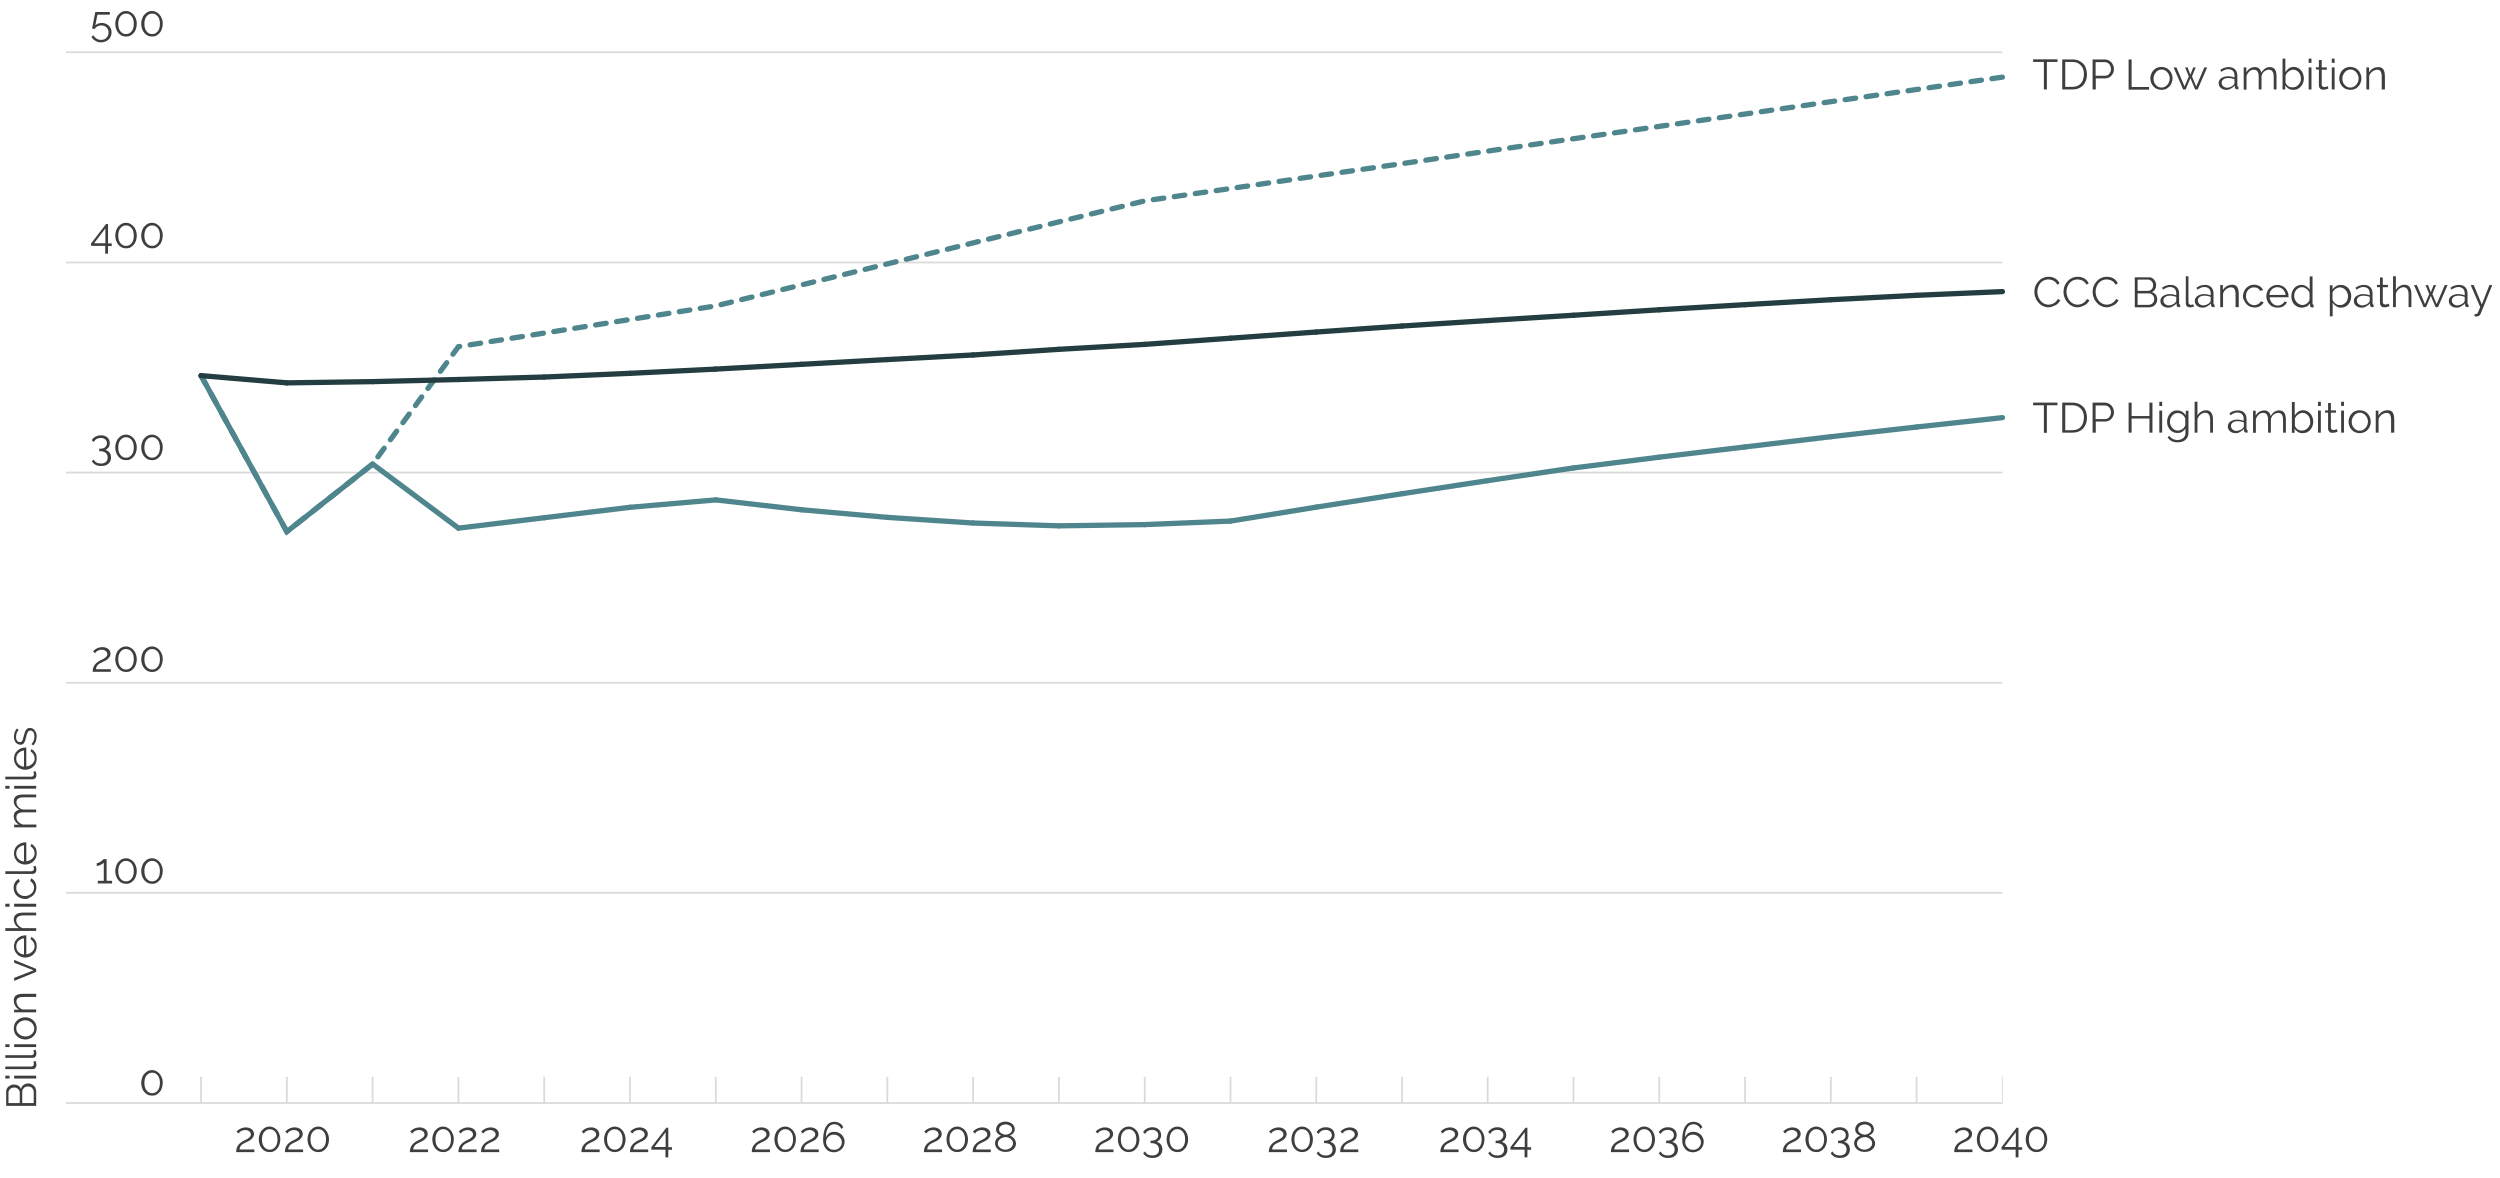 <?xml version="1.0" encoding="UTF-8"?>
<!-- Generator: Adobe Illustrator 27.5.0, SVG Export Plug-In . SVG Version: 6.00 Build 0)  -->
<svg xmlns="http://www.w3.org/2000/svg" xmlns:xlink="http://www.w3.org/1999/xlink" version="1.1" x="0px" y="0px" viewBox="0 0 1416.3 667.2" style="enable-background:new 0 0 1416.3 667.2;" xml:space="preserve">
<style type="text/css">
	.st0{fill:#3F3E3E;}
	.st1{fill:none;stroke:#DADADB;stroke-miterlimit:10;}
	.st2{fill:none;stroke:#DADADB;stroke-width:0.5;stroke-miterlimit:10;}
	.st3{fill:none;stroke:#4F868D;stroke-width:3;stroke-linecap:round;stroke-miterlimit:10;stroke-dasharray:6,6,0,0;}
	.st4{fill:none;stroke:#4F868D;stroke-width:3;stroke-linecap:round;stroke-miterlimit:10;}
	.st5{fill:none;stroke:#233D40;stroke-width:3;stroke-linecap:round;stroke-miterlimit:10;}
</style>
<g id="blocks">
</g>
<g id="icons">
	<g>
		<path class="st0" d="M57.6,13c0.8,0,1.5,0.1,2.2,0.4c0.7,0.3,1.3,0.6,1.8,1.1s0.9,1.1,1.2,1.7s0.4,1.4,0.4,2.2    c0,0.8-0.2,1.6-0.5,2.3c-0.3,0.7-0.7,1.3-1.3,1.8s-1.2,0.9-1.9,1.1c-0.7,0.3-1.5,0.4-2.3,0.4c-0.6,0-1.2-0.1-1.7-0.2    c-0.6-0.2-1.1-0.4-1.5-0.7c-0.5-0.3-0.9-0.6-1.3-1s-0.7-0.8-0.9-1.3l1.1-0.8c0.4,0.8,1.1,1.4,1.8,1.9c0.8,0.5,1.6,0.7,2.6,0.7    c0.6,0,1.1-0.1,1.7-0.3c0.5-0.2,1-0.5,1.3-0.9c0.4-0.4,0.7-0.8,0.9-1.3c0.2-0.5,0.3-1.1,0.3-1.7c0-0.6-0.1-1.1-0.3-1.6    c-0.2-0.5-0.5-0.9-0.9-1.3c-0.4-0.4-0.8-0.6-1.3-0.8c-0.5-0.2-1-0.3-1.6-0.3c-0.8,0-1.5,0.2-2.1,0.5c-0.7,0.3-1.2,0.8-1.6,1.4    h-1.5c0-0.1,0.1-0.3,0.1-0.6c0.1-0.3,0.1-0.7,0.2-1.2c0.1-0.5,0.2-1,0.3-1.5c0.1-0.6,0.2-1.1,0.3-1.7c0.3-1.3,0.6-2.8,0.9-4.5h8.2    v1.5h-7l-1.2,6.1c0.4-0.4,0.9-0.8,1.5-1C56.2,13.2,56.8,13,57.6,13z"></path>
		<path class="st0" d="M77.5,13.5c0,1.1-0.2,2-0.5,2.9c-0.3,0.9-0.7,1.7-1.3,2.3c-0.5,0.6-1.2,1.2-1.9,1.5c-0.7,0.4-1.5,0.5-2.4,0.5    c-0.9,0-1.7-0.2-2.4-0.5c-0.7-0.4-1.4-0.9-1.9-1.5s-1-1.4-1.3-2.3c-0.3-0.9-0.5-1.9-0.5-2.9c0-1.1,0.2-2,0.5-2.9    c0.3-0.9,0.7-1.7,1.3-2.3s1.2-1.2,1.9-1.5c0.7-0.4,1.5-0.6,2.4-0.6c0.9,0,1.7,0.2,2.4,0.6c0.7,0.4,1.4,0.9,1.9,1.5    c0.5,0.6,1,1.4,1.3,2.3C77.3,11.5,77.5,12.4,77.5,13.5z M75.8,13.5c0-0.9-0.1-1.6-0.3-2.4S75,9.8,74.6,9.3    c-0.4-0.5-0.8-0.9-1.4-1.2c-0.5-0.3-1.1-0.4-1.8-0.4c-0.7,0-1.3,0.1-1.8,0.4c-0.5,0.3-1,0.7-1.4,1.2c-0.4,0.5-0.7,1.1-0.9,1.8    c-0.2,0.7-0.3,1.5-0.3,2.4c0,0.9,0.1,1.6,0.3,2.4c0.2,0.7,0.5,1.3,0.9,1.8c0.4,0.5,0.8,0.9,1.4,1.2c0.5,0.3,1.1,0.4,1.8,0.4    c0.6,0,1.2-0.1,1.8-0.4c0.5-0.3,1-0.7,1.4-1.2c0.4-0.5,0.7-1.1,0.9-1.8C75.7,15.1,75.8,14.4,75.8,13.5z"></path>
		<path class="st0" d="M92.2,13.5c0,1.1-0.2,2-0.5,2.9c-0.3,0.9-0.7,1.7-1.3,2.3c-0.5,0.6-1.2,1.2-1.9,1.5c-0.7,0.4-1.5,0.5-2.4,0.5    c-0.9,0-1.7-0.2-2.4-0.5c-0.7-0.4-1.4-0.9-1.9-1.5s-1-1.4-1.3-2.3c-0.3-0.9-0.5-1.9-0.5-2.9c0-1.1,0.2-2,0.5-2.9    c0.3-0.9,0.7-1.7,1.3-2.3s1.2-1.2,1.9-1.5c0.7-0.4,1.5-0.6,2.4-0.6c0.9,0,1.7,0.2,2.4,0.6c0.7,0.4,1.4,0.9,1.9,1.5    c0.5,0.6,1,1.4,1.3,2.3C92.1,11.5,92.2,12.4,92.2,13.5z M90.6,13.5c0-0.9-0.1-1.6-0.3-2.4s-0.5-1.3-0.9-1.8    C89,8.8,88.5,8.4,88,8.1c-0.5-0.3-1.1-0.4-1.8-0.4c-0.7,0-1.3,0.1-1.8,0.4c-0.5,0.3-1,0.7-1.4,1.2c-0.4,0.5-0.7,1.1-0.9,1.8    c-0.2,0.7-0.3,1.5-0.3,2.4c0,0.9,0.1,1.6,0.3,2.4c0.2,0.7,0.5,1.3,0.9,1.8c0.4,0.5,0.8,0.9,1.4,1.2c0.5,0.3,1.1,0.4,1.8,0.4    c0.6,0,1.2-0.1,1.8-0.4c0.5-0.3,1-0.7,1.4-1.2c0.4-0.5,0.7-1.1,0.9-1.8C90.5,15.1,90.6,14.4,90.6,13.5z"></path>
		<path class="st0" d="M59.6,143.6v-4.3h-8v-1.4l8.5-11h1.1v11h2.1v1.5h-2.1v4.3H59.6z M53.3,137.8h6.4v-8.4L53.3,137.8z"></path>
		<path class="st0" d="M77.5,133.5c0,1.1-0.2,2-0.5,2.9c-0.3,0.9-0.7,1.7-1.3,2.3c-0.5,0.6-1.2,1.2-1.9,1.5    c-0.7,0.4-1.5,0.5-2.4,0.5c-0.9,0-1.7-0.2-2.4-0.5c-0.7-0.4-1.4-0.9-1.9-1.5s-1-1.4-1.3-2.3c-0.3-0.9-0.5-1.9-0.5-2.9    c0-1.1,0.2-2,0.5-2.9c0.3-0.9,0.7-1.7,1.3-2.3s1.2-1.2,1.9-1.5c0.7-0.4,1.5-0.6,2.4-0.6c0.9,0,1.7,0.2,2.4,0.6    c0.7,0.4,1.4,0.9,1.9,1.5c0.5,0.6,1,1.4,1.3,2.3C77.3,131.5,77.5,132.4,77.5,133.5z M75.8,133.5c0-0.9-0.1-1.6-0.3-2.4    s-0.5-1.3-0.9-1.8c-0.4-0.5-0.8-0.9-1.4-1.2c-0.5-0.3-1.1-0.4-1.8-0.4c-0.7,0-1.3,0.1-1.8,0.4c-0.5,0.3-1,0.7-1.4,1.2    c-0.4,0.5-0.7,1.1-0.9,1.8c-0.2,0.7-0.3,1.5-0.3,2.4c0,0.9,0.1,1.6,0.3,2.4c0.2,0.7,0.5,1.3,0.9,1.8c0.4,0.5,0.8,0.9,1.4,1.2    c0.5,0.3,1.1,0.4,1.8,0.4c0.6,0,1.2-0.1,1.8-0.4c0.5-0.3,1-0.7,1.4-1.2c0.4-0.5,0.7-1.1,0.9-1.8C75.7,135.1,75.8,134.4,75.8,133.5    z"></path>
		<path class="st0" d="M92.2,133.5c0,1.1-0.2,2-0.5,2.9c-0.3,0.9-0.7,1.7-1.3,2.3c-0.5,0.6-1.2,1.2-1.9,1.5    c-0.7,0.4-1.5,0.5-2.4,0.5c-0.9,0-1.7-0.2-2.4-0.5c-0.7-0.4-1.4-0.9-1.9-1.5s-1-1.4-1.3-2.3c-0.3-0.9-0.5-1.9-0.5-2.9    c0-1.1,0.2-2,0.5-2.9c0.3-0.9,0.7-1.7,1.3-2.3s1.2-1.2,1.9-1.5c0.7-0.4,1.5-0.6,2.4-0.6c0.9,0,1.7,0.2,2.4,0.6    c0.7,0.4,1.4,0.9,1.9,1.5c0.5,0.6,1,1.4,1.3,2.3C92.1,131.5,92.2,132.4,92.2,133.5z M90.6,133.5c0-0.9-0.1-1.6-0.3-2.4    s-0.5-1.3-0.9-1.8c-0.4-0.5-0.8-0.9-1.4-1.2c-0.5-0.3-1.1-0.4-1.8-0.4c-0.7,0-1.3,0.1-1.8,0.4c-0.5,0.3-1,0.7-1.4,1.2    c-0.4,0.5-0.7,1.1-0.9,1.8c-0.2,0.7-0.3,1.5-0.3,2.4c0,0.9,0.1,1.6,0.3,2.4c0.2,0.7,0.5,1.3,0.9,1.8c0.4,0.5,0.8,0.9,1.4,1.2    c0.5,0.3,1.1,0.4,1.8,0.4c0.6,0,1.2-0.1,1.8-0.4c0.5-0.3,1-0.7,1.4-1.2c0.4-0.5,0.7-1.1,0.9-1.8C90.5,135.1,90.6,134.4,90.6,133.5    z"></path>
		<path class="st0" d="M59.5,254.9c1.1,0.2,1.9,0.7,2.5,1.4c0.6,0.8,0.9,1.8,0.9,2.9c0,0.7-0.1,1.4-0.4,2c-0.3,0.6-0.6,1.1-1.1,1.5    c-0.5,0.4-1.1,0.8-1.8,1c-0.7,0.2-1.4,0.3-2.3,0.3c-1.2,0-2.3-0.2-3.2-0.7c-0.9-0.5-1.6-1.2-2.1-2l1.1-1c0.3,0.7,0.8,1.3,1.5,1.7    c0.7,0.4,1.6,0.6,2.6,0.6c1.2,0,2.1-0.3,2.8-0.9s1-1.4,1-2.5c0-1.1-0.4-2-1.1-2.6c-0.7-0.6-1.8-1-3.1-1h-0.6v-1.4h0.6    c1.2,0,2.2-0.3,2.8-0.9s1-1.3,1-2.2c0-0.5-0.1-0.9-0.3-1.3c-0.2-0.4-0.4-0.7-0.7-0.9c-0.3-0.2-0.7-0.4-1.1-0.6    c-0.4-0.1-0.9-0.2-1.4-0.2c-0.9,0-1.7,0.2-2.4,0.6c-0.7,0.4-1.2,1-1.6,1.7l-1.1-1c0.2-0.4,0.5-0.8,0.8-1.1    c0.4-0.3,0.8-0.6,1.2-0.9c0.4-0.2,0.9-0.4,1.5-0.6c0.5-0.1,1.1-0.2,1.7-0.2c0.7,0,1.4,0.1,2,0.3c0.6,0.2,1.1,0.5,1.6,0.9    c0.4,0.4,0.8,0.8,1,1.4c0.2,0.5,0.4,1.1,0.4,1.8c0,0.5-0.1,0.9-0.2,1.4s-0.4,0.8-0.6,1.2c-0.3,0.3-0.6,0.6-1,0.9    S60,254.8,59.5,254.9z"></path>
		<path class="st0" d="M77.5,253.5c0,1.1-0.2,2-0.5,2.9c-0.3,0.9-0.7,1.7-1.3,2.3c-0.5,0.6-1.2,1.2-1.9,1.5    c-0.7,0.4-1.5,0.5-2.4,0.5c-0.9,0-1.7-0.2-2.4-0.5c-0.7-0.4-1.4-0.9-1.9-1.5s-1-1.4-1.3-2.3c-0.3-0.9-0.5-1.9-0.5-2.9    c0-1.1,0.2-2,0.5-2.9c0.3-0.9,0.7-1.7,1.3-2.3c0.5-0.6,1.2-1.2,1.9-1.5c0.7-0.4,1.5-0.6,2.4-0.6c0.9,0,1.7,0.2,2.4,0.6    c0.7,0.4,1.4,0.9,1.9,1.5c0.5,0.6,1,1.4,1.3,2.3C77.3,251.5,77.5,252.4,77.5,253.5z M75.8,253.5c0-0.9-0.1-1.6-0.3-2.4    c-0.2-0.7-0.5-1.3-0.9-1.8c-0.4-0.5-0.8-0.9-1.4-1.2c-0.5-0.3-1.1-0.4-1.8-0.4c-0.7,0-1.3,0.1-1.8,0.4c-0.5,0.3-1,0.7-1.4,1.2    c-0.4,0.5-0.7,1.1-0.9,1.8c-0.2,0.7-0.3,1.5-0.3,2.4c0,0.9,0.1,1.6,0.3,2.4c0.2,0.7,0.5,1.3,0.9,1.8c0.4,0.5,0.8,0.9,1.4,1.2    c0.5,0.3,1.1,0.4,1.8,0.4c0.6,0,1.2-0.1,1.8-0.4c0.5-0.3,1-0.7,1.4-1.2c0.4-0.5,0.7-1.1,0.9-1.8C75.7,255.1,75.8,254.4,75.8,253.5    z"></path>
		<path class="st0" d="M92.2,253.5c0,1.1-0.2,2-0.5,2.9c-0.3,0.9-0.7,1.7-1.3,2.3c-0.5,0.6-1.2,1.2-1.9,1.5    c-0.7,0.4-1.5,0.5-2.4,0.5c-0.9,0-1.7-0.2-2.4-0.5c-0.7-0.4-1.4-0.9-1.9-1.5s-1-1.4-1.3-2.3c-0.3-0.9-0.5-1.9-0.5-2.9    c0-1.1,0.2-2,0.5-2.9c0.3-0.9,0.7-1.7,1.3-2.3c0.5-0.6,1.2-1.2,1.9-1.5c0.7-0.4,1.5-0.6,2.4-0.6c0.9,0,1.7,0.2,2.4,0.6    c0.7,0.4,1.4,0.9,1.9,1.5c0.5,0.6,1,1.4,1.3,2.3C92.1,251.5,92.2,252.4,92.2,253.5z M90.6,253.5c0-0.9-0.1-1.6-0.3-2.4    c-0.2-0.7-0.5-1.3-0.9-1.8c-0.4-0.5-0.8-0.9-1.4-1.2c-0.5-0.3-1.1-0.4-1.8-0.4c-0.7,0-1.3,0.1-1.8,0.4c-0.5,0.3-1,0.7-1.4,1.2    c-0.4,0.5-0.7,1.1-0.9,1.8c-0.2,0.7-0.3,1.5-0.3,2.4c0,0.9,0.1,1.6,0.3,2.4c0.2,0.7,0.5,1.3,0.9,1.8c0.4,0.5,0.8,0.9,1.4,1.2    c0.5,0.3,1.1,0.4,1.8,0.4c0.6,0,1.2-0.1,1.8-0.4c0.5-0.3,1-0.7,1.4-1.2c0.4-0.5,0.7-1.1,0.9-1.8C90.5,255.1,90.6,254.4,90.6,253.5    z"></path>
		<path class="st0" d="M52.5,380.5c0-0.6,0.1-1.2,0.2-1.7c0.1-0.6,0.3-1.1,0.6-1.6c0.3-0.5,0.7-1,1.2-1.5c0.5-0.5,1.2-0.9,2-1.4    c0.4-0.2,0.9-0.5,1.4-0.7c0.5-0.2,1-0.5,1.4-0.8c0.4-0.3,0.8-0.6,1.1-1c0.3-0.4,0.4-0.8,0.4-1.2c0-0.3-0.1-0.6-0.2-0.9    c-0.1-0.3-0.3-0.6-0.6-0.8c-0.3-0.2-0.6-0.4-1-0.6s-0.8-0.2-1.4-0.2c-0.5,0-1,0.1-1.4,0.2c-0.4,0.2-0.8,0.3-1.1,0.5    c-0.3,0.2-0.6,0.4-0.8,0.7c-0.2,0.2-0.4,0.4-0.5,0.6l-1.1-1.2c0.1-0.1,0.3-0.3,0.6-0.5c0.3-0.3,0.6-0.5,1.1-0.8    c0.4-0.3,1-0.5,1.6-0.7s1.3-0.3,2-0.3c0.7,0,1.4,0.1,1.9,0.3c0.6,0.2,1.1,0.5,1.5,0.8c0.4,0.4,0.7,0.8,0.9,1.2s0.3,0.9,0.3,1.5    c0,0.7-0.2,1.3-0.5,1.7c-0.3,0.5-0.7,0.9-1.1,1.3c-0.4,0.4-0.9,0.6-1.4,0.9c-0.5,0.2-0.9,0.4-1.2,0.6c-0.7,0.3-1.3,0.6-1.8,0.9    c-0.5,0.3-0.9,0.6-1.2,0.9c-0.3,0.3-0.5,0.7-0.7,1.1s-0.3,0.8-0.3,1.3h8.4v1.5H52.5z"></path>
		<path class="st0" d="M77.5,373.5c0,1.1-0.2,2-0.5,2.9c-0.3,0.9-0.7,1.7-1.3,2.3c-0.5,0.6-1.2,1.2-1.9,1.5    c-0.7,0.4-1.5,0.5-2.4,0.5c-0.9,0-1.7-0.2-2.4-0.5c-0.7-0.4-1.4-0.9-1.9-1.5s-1-1.4-1.3-2.3c-0.3-0.9-0.5-1.9-0.5-2.9    c0-1.1,0.2-2,0.5-2.9c0.3-0.9,0.7-1.7,1.3-2.3c0.5-0.6,1.2-1.2,1.9-1.5c0.7-0.4,1.5-0.6,2.4-0.6c0.9,0,1.7,0.2,2.4,0.6    c0.7,0.4,1.4,0.9,1.9,1.5c0.5,0.6,1,1.4,1.3,2.3C77.3,371.5,77.5,372.4,77.5,373.5z M75.8,373.5c0-0.9-0.1-1.6-0.3-2.4    c-0.2-0.7-0.5-1.3-0.9-1.8c-0.4-0.5-0.8-0.9-1.4-1.2c-0.5-0.3-1.1-0.4-1.8-0.4c-0.7,0-1.3,0.1-1.8,0.4c-0.5,0.3-1,0.7-1.4,1.2    c-0.4,0.5-0.7,1.1-0.9,1.8c-0.2,0.7-0.3,1.5-0.3,2.4c0,0.9,0.1,1.6,0.3,2.4c0.2,0.7,0.5,1.3,0.9,1.8c0.4,0.5,0.8,0.9,1.4,1.2    c0.5,0.3,1.1,0.4,1.8,0.4c0.6,0,1.2-0.1,1.8-0.4c0.5-0.3,1-0.7,1.4-1.2c0.4-0.5,0.7-1.1,0.9-1.8C75.7,375.1,75.8,374.4,75.8,373.5    z"></path>
		<path class="st0" d="M92.2,373.5c0,1.1-0.2,2-0.5,2.9c-0.3,0.9-0.7,1.7-1.3,2.3c-0.5,0.6-1.2,1.2-1.9,1.5    c-0.7,0.4-1.5,0.5-2.4,0.5c-0.9,0-1.7-0.2-2.4-0.5c-0.7-0.4-1.4-0.9-1.9-1.5s-1-1.4-1.3-2.3c-0.3-0.9-0.5-1.9-0.5-2.9    c0-1.1,0.2-2,0.5-2.9c0.3-0.9,0.7-1.7,1.3-2.3c0.5-0.6,1.2-1.2,1.9-1.5c0.7-0.4,1.5-0.6,2.4-0.6c0.9,0,1.7,0.2,2.4,0.6    c0.7,0.4,1.4,0.9,1.9,1.5c0.5,0.6,1,1.4,1.3,2.3C92.1,371.5,92.2,372.4,92.2,373.5z M90.6,373.5c0-0.9-0.1-1.6-0.3-2.4    c-0.2-0.7-0.5-1.3-0.9-1.8c-0.4-0.5-0.8-0.9-1.4-1.2c-0.5-0.3-1.1-0.4-1.8-0.4c-0.7,0-1.3,0.1-1.8,0.4c-0.5,0.3-1,0.7-1.4,1.2    c-0.4,0.5-0.7,1.1-0.9,1.8c-0.2,0.7-0.3,1.5-0.3,2.4c0,0.9,0.1,1.6,0.3,2.4c0.2,0.7,0.5,1.3,0.9,1.8c0.4,0.5,0.8,0.9,1.4,1.2    c0.5,0.3,1.1,0.4,1.8,0.4c0.6,0,1.2-0.1,1.8-0.4c0.5-0.3,1-0.7,1.4-1.2c0.4-0.5,0.7-1.1,0.9-1.8C90.5,375.1,90.6,374.4,90.6,373.5    z"></path>
		<path class="st0" d="M63.5,499v1.5h-8.1V499h3.4v-10.3c-0.1,0.2-0.4,0.4-0.7,0.6c-0.3,0.2-0.6,0.4-1,0.6c-0.4,0.2-0.8,0.4-1.2,0.5    c-0.4,0.1-0.8,0.2-1.1,0.2v-1.6c0.4,0,0.8-0.1,1.2-0.3c0.4-0.2,0.9-0.4,1.2-0.7s0.7-0.5,1-0.8c0.3-0.2,0.4-0.4,0.5-0.5h1.7V499    H63.5z"></path>
		<path class="st0" d="M77.5,493.5c0,1.1-0.2,2-0.5,2.9c-0.3,0.9-0.7,1.7-1.3,2.3c-0.5,0.6-1.2,1.2-1.9,1.5    c-0.7,0.4-1.5,0.5-2.4,0.5c-0.9,0-1.7-0.2-2.4-0.5c-0.7-0.4-1.4-0.9-1.9-1.5c-0.5-0.6-1-1.4-1.3-2.3c-0.3-0.9-0.5-1.9-0.5-2.9    s0.2-2,0.5-2.9c0.3-0.9,0.7-1.7,1.3-2.3s1.2-1.2,1.9-1.5c0.7-0.4,1.5-0.6,2.4-0.6c0.9,0,1.7,0.2,2.4,0.6c0.7,0.4,1.4,0.9,1.9,1.5    c0.5,0.6,1,1.4,1.3,2.3C77.3,491.5,77.5,492.4,77.5,493.5z M75.8,493.5c0-0.9-0.1-1.6-0.3-2.4c-0.2-0.7-0.5-1.3-0.9-1.8    c-0.4-0.5-0.8-0.9-1.4-1.2s-1.1-0.4-1.8-0.4c-0.7,0-1.3,0.1-1.8,0.4c-0.5,0.3-1,0.7-1.4,1.2c-0.4,0.5-0.7,1.1-0.9,1.8    c-0.2,0.7-0.3,1.5-0.3,2.4c0,0.9,0.1,1.6,0.3,2.4c0.2,0.7,0.5,1.3,0.9,1.8c0.4,0.5,0.8,0.9,1.4,1.2c0.5,0.3,1.1,0.4,1.8,0.4    c0.6,0,1.2-0.1,1.8-0.4s1-0.7,1.4-1.2c0.4-0.5,0.7-1.1,0.9-1.8C75.7,495.1,75.8,494.4,75.8,493.5z"></path>
		<path class="st0" d="M92.2,493.5c0,1.1-0.2,2-0.5,2.9c-0.3,0.9-0.7,1.7-1.3,2.3c-0.5,0.6-1.2,1.2-1.9,1.5    c-0.7,0.4-1.5,0.5-2.4,0.5c-0.9,0-1.7-0.2-2.4-0.5c-0.7-0.4-1.4-0.9-1.9-1.5c-0.5-0.6-1-1.4-1.3-2.3c-0.3-0.9-0.5-1.9-0.5-2.9    s0.2-2,0.5-2.9c0.3-0.9,0.7-1.7,1.3-2.3s1.2-1.2,1.9-1.5c0.7-0.4,1.5-0.6,2.4-0.6c0.9,0,1.7,0.2,2.4,0.6c0.7,0.4,1.4,0.9,1.9,1.5    c0.5,0.6,1,1.4,1.3,2.3C92.1,491.5,92.2,492.4,92.2,493.5z M90.6,493.5c0-0.9-0.1-1.6-0.3-2.4c-0.2-0.7-0.5-1.3-0.9-1.8    c-0.4-0.5-0.8-0.9-1.4-1.2s-1.1-0.4-1.8-0.4c-0.7,0-1.3,0.1-1.8,0.4c-0.5,0.3-1,0.7-1.4,1.2c-0.4,0.5-0.7,1.1-0.9,1.8    c-0.2,0.7-0.3,1.5-0.3,2.4c0,0.9,0.1,1.6,0.3,2.4c0.2,0.7,0.5,1.3,0.9,1.8c0.4,0.5,0.8,0.9,1.4,1.2c0.5,0.3,1.1,0.4,1.8,0.4    c0.6,0,1.2-0.1,1.8-0.4s1-0.7,1.4-1.2c0.4-0.5,0.7-1.1,0.9-1.8C90.5,495.1,90.6,494.4,90.6,493.5z"></path>
		<path class="st0" d="M92.2,613.5c0,1.1-0.2,2-0.5,2.9c-0.3,0.9-0.7,1.7-1.3,2.3c-0.5,0.6-1.2,1.2-1.9,1.5    c-0.7,0.4-1.5,0.5-2.4,0.5c-0.9,0-1.7-0.2-2.4-0.5c-0.7-0.4-1.4-0.9-1.9-1.5c-0.5-0.6-1-1.4-1.3-2.3c-0.3-0.9-0.5-1.9-0.5-2.9    s0.2-2,0.5-2.9c0.3-0.9,0.7-1.7,1.3-2.3s1.2-1.2,1.9-1.5c0.7-0.4,1.5-0.6,2.4-0.6c0.9,0,1.7,0.2,2.4,0.6c0.7,0.4,1.4,0.9,1.9,1.5    c0.5,0.6,1,1.4,1.3,2.3C92.1,611.5,92.2,612.4,92.2,613.5z M90.6,613.5c0-0.9-0.1-1.6-0.3-2.4c-0.2-0.7-0.5-1.3-0.9-1.8    c-0.4-0.5-0.8-0.9-1.4-1.2s-1.1-0.4-1.8-0.4c-0.7,0-1.3,0.1-1.8,0.4c-0.5,0.3-1,0.7-1.4,1.2c-0.4,0.5-0.7,1.1-0.9,1.8    c-0.2,0.7-0.3,1.5-0.3,2.4c0,0.9,0.1,1.6,0.3,2.4c0.2,0.7,0.5,1.3,0.9,1.8c0.4,0.5,0.8,0.9,1.4,1.2c0.5,0.3,1.1,0.4,1.8,0.4    c0.6,0,1.2-0.1,1.8-0.4s1-0.7,1.4-1.2c0.4-0.5,0.7-1.1,0.9-1.8C90.5,615.1,90.6,614.4,90.6,613.5z"></path>
	</g>
	<g>
		<path class="st0" d="M16.1,613.8c0.6,0,1.2,0.1,1.8,0.4c0.5,0.3,1,0.6,1.4,1s0.7,0.9,0.9,1.5c0.2,0.6,0.3,1.2,0.3,1.8v8h-17v-8.2    c0-0.6,0.1-1.1,0.4-1.6s0.6-0.9,1-1.2c0.4-0.3,0.9-0.6,1.4-0.8c0.5-0.2,1-0.3,1.6-0.3c0.9,0,1.7,0.2,2.4,0.6s1.2,1,1.6,1.8    c0.3-1,0.8-1.7,1.6-2.3C14.2,614.1,15.1,613.8,16.1,613.8z M4.9,624.9h6.3v-5.9c0-0.4-0.1-0.8-0.3-1.2c-0.2-0.4-0.4-0.7-0.7-0.9    s-0.6-0.5-1-0.6c-0.4-0.1-0.8-0.2-1.2-0.2c-0.4,0-0.8,0.1-1.2,0.2c-0.4,0.1-0.7,0.3-1,0.6c-0.3,0.2-0.5,0.5-0.7,0.9    c-0.2,0.3-0.3,0.7-0.3,1.1V624.9z M15.8,615.5c-0.4,0-0.8,0.1-1.2,0.2c-0.4,0.1-0.7,0.3-1,0.6s-0.5,0.6-0.7,0.9    c-0.2,0.4-0.3,0.7-0.3,1.2v6.5h6.5v-6.4c0-0.4-0.1-0.8-0.3-1.2c-0.2-0.4-0.4-0.7-0.7-1c-0.3-0.3-0.6-0.5-1-0.6    S16.3,615.5,15.8,615.5z"></path>
		<path class="st0" d="M5.4,611H3v-1.6h2.4V611z M20.5,611H8v-1.6h12.5V611z"></path>
		<path class="st0" d="M3,605.8v-1.6h14.7c0.5,0,0.8-0.1,1.1-0.4c0.3-0.3,0.4-0.6,0.4-1.1c0-0.2,0-0.4-0.1-0.6s-0.1-0.5-0.2-0.7    l1.3-0.3c0.1,0.3,0.2,0.7,0.3,1.1c0.1,0.4,0.1,0.8,0.1,1.1c0,0.8-0.2,1.3-0.6,1.8c-0.4,0.4-1,0.6-1.8,0.6H3z"></path>
		<path class="st0" d="M3,599.4v-1.6h14.7c0.5,0,0.8-0.1,1.1-0.4c0.3-0.3,0.4-0.6,0.4-1.1c0-0.2,0-0.4-0.1-0.6s-0.1-0.5-0.2-0.7    l1.3-0.3c0.1,0.3,0.2,0.7,0.3,1.1c0.1,0.4,0.1,0.8,0.1,1.1c0,0.8-0.2,1.3-0.6,1.8c-0.4,0.4-1,0.6-1.8,0.6H3z"></path>
		<path class="st0" d="M5.4,593.2H3v-1.6h2.4V593.2z M20.5,593.2H8v-1.6h12.5V593.2z"></path>
		<path class="st0" d="M20.8,582.6c0,0.9-0.2,1.8-0.5,2.5c-0.3,0.8-0.8,1.4-1.4,2c-0.6,0.6-1.3,1-2.1,1.3c-0.8,0.3-1.6,0.5-2.5,0.5    c-0.9,0-1.7-0.2-2.5-0.5c-0.8-0.3-1.5-0.7-2.1-1.3c-0.6-0.6-1.1-1.2-1.4-2s-0.5-1.6-0.5-2.5c0-0.9,0.2-1.7,0.5-2.5s0.8-1.4,1.4-2    s1.3-1,2.1-1.3c0.8-0.3,1.6-0.5,2.5-0.5c0.9,0,1.7,0.2,2.5,0.5c0.8,0.3,1.5,0.7,2.1,1.3c0.6,0.6,1.1,1.2,1.4,2    C20.6,580.9,20.8,581.7,20.8,582.6z M14.3,587.2c0.7,0,1.4-0.1,2-0.3c0.6-0.2,1.1-0.6,1.6-1s0.8-0.9,1.1-1.4    c0.3-0.6,0.4-1.1,0.4-1.8c0-0.6-0.1-1.2-0.4-1.8c-0.3-0.6-0.6-1-1.1-1.5c-0.5-0.4-1-0.7-1.6-1c-0.6-0.2-1.3-0.4-2-0.4    c-0.7,0-1.3,0.1-2,0.4s-1.2,0.6-1.6,1c-0.5,0.4-0.8,0.9-1.1,1.4c-0.3,0.5-0.4,1.1-0.4,1.8c0,0.6,0.1,1.2,0.4,1.8    c0.3,0.6,0.6,1,1.1,1.4c0.5,0.4,1,0.7,1.6,1C13,587,13.6,587.2,14.3,587.2z"></path>
		<path class="st0" d="M20.5,563.2v1.6h-7c-1.5,0-2.6,0.2-3.2,0.6c-0.7,0.4-1,1.1-1,2c0,0.5,0.1,1,0.3,1.4c0.2,0.5,0.4,0.9,0.7,1.3    c0.3,0.4,0.7,0.8,1.1,1.1c0.4,0.3,0.9,0.5,1.4,0.7h7.7v1.6H8v-1.5h2.8c-0.4-0.3-0.9-0.6-1.2-0.9c-0.4-0.4-0.7-0.8-1-1.3    c-0.3-0.5-0.5-1-0.6-1.5s-0.2-1.1-0.2-1.6c0-0.7,0.1-1.3,0.4-1.8c0.3-0.5,0.6-0.9,1.1-1.1c0.5-0.3,1-0.5,1.7-0.6    c0.7-0.1,1.4-0.2,2.2-0.2H20.5z"></path>
		<path class="st0" d="M20.5,550.6L8,555.7V554l11-4.3l-11-4.3v-1.6l12.5,5.1V550.6z"></path>
		<path class="st0" d="M20.8,536.2c0,0.9-0.2,1.8-0.5,2.5c-0.3,0.8-0.8,1.4-1.4,2s-1.3,1-2.1,1.3c-0.8,0.3-1.6,0.5-2.5,0.5    c-0.9,0-1.7-0.2-2.5-0.5c-0.8-0.3-1.5-0.7-2-1.3c-0.6-0.6-1-1.2-1.4-2c-0.3-0.8-0.5-1.6-0.5-2.5s0.2-1.7,0.5-2.5    c0.3-0.8,0.8-1.4,1.4-2c0.6-0.5,1.3-1,2-1.3c0.8-0.3,1.6-0.5,2.4-0.5c0.1,0,0.3,0,0.4,0c0.1,0,0.2,0,0.3,0v10.7    c0.7,0,1.3-0.2,1.9-0.5c0.6-0.3,1.1-0.6,1.5-1c0.4-0.4,0.7-0.9,1-1.4c0.2-0.5,0.3-1.1,0.3-1.7c0-0.4-0.1-0.8-0.2-1.2    c-0.1-0.4-0.3-0.8-0.5-1.1c-0.2-0.3-0.4-0.6-0.7-0.9s-0.6-0.5-0.9-0.6l0.4-1.4c0.5,0.2,0.9,0.5,1.3,0.8c0.4,0.4,0.7,0.8,1,1.2    c0.3,0.5,0.5,1,0.6,1.5S20.8,535.6,20.8,536.2z M13.6,531.6c-0.7,0-1.3,0.2-1.8,0.5c-0.6,0.3-1,0.6-1.4,1s-0.7,0.9-0.9,1.4    c-0.2,0.5-0.3,1.1-0.3,1.7s0.1,1.2,0.3,1.7c0.2,0.5,0.5,1,0.9,1.4s0.9,0.7,1.4,1s1.2,0.4,1.8,0.4V531.6z"></path>
		<path class="st0" d="M20.5,517v1.6h-7c-1.4,0-2.5,0.2-3.2,0.7s-1.1,1.2-1.1,2.1c0,0.5,0.1,0.9,0.3,1.4c0.2,0.5,0.4,0.9,0.8,1.3    c0.3,0.4,0.7,0.7,1.1,1c0.4,0.3,0.9,0.5,1.4,0.7h7.7v1.6H3v-1.6h7.8c-0.9-0.5-1.7-1.2-2.2-2.1c-0.5-0.9-0.8-1.8-0.8-2.8    c0-0.7,0.1-1.3,0.4-1.8c0.3-0.5,0.6-0.9,1.1-1.2c0.5-0.3,1-0.5,1.7-0.7c0.7-0.1,1.4-0.2,2.2-0.2H20.5z"></path>
		<path class="st0" d="M5.4,513.7H3V512h2.4V513.7z M20.5,513.7H8V512h12.5V513.7z"></path>
		<path class="st0" d="M14.2,509.3c-0.9,0-1.7-0.2-2.5-0.5c-0.8-0.3-1.5-0.7-2.1-1.3c-0.6-0.6-1-1.2-1.4-2c-0.3-0.8-0.5-1.6-0.5-2.5    c0-1.2,0.3-2.2,0.8-3.1c0.5-0.9,1.3-1.5,2.2-2l0.5,1.6c-0.6,0.4-1.1,0.8-1.5,1.5c-0.4,0.6-0.5,1.3-0.5,2.1c0,0.6,0.1,1.2,0.4,1.8    c0.3,0.6,0.6,1,1,1.4c0.4,0.4,1,0.7,1.6,1s1.3,0.3,2,0.3c0.7,0,1.4-0.1,2-0.4c0.6-0.2,1.2-0.6,1.6-1c0.5-0.4,0.8-0.9,1.1-1.5    c0.3-0.6,0.4-1.1,0.4-1.8c0-0.4-0.1-0.8-0.2-1.2c-0.1-0.4-0.3-0.8-0.5-1.1c-0.2-0.3-0.4-0.6-0.7-0.9c-0.3-0.2-0.5-0.4-0.8-0.5    l0.5-1.6c0.4,0.2,0.9,0.4,1.2,0.8c0.4,0.3,0.7,0.7,1,1.2c0.3,0.5,0.5,1,0.6,1.5s0.2,1.1,0.2,1.7c0,0.9-0.2,1.8-0.5,2.5    c-0.3,0.8-0.8,1.4-1.4,2s-1.3,1-2.1,1.3C16,509.2,15.1,509.3,14.2,509.3z"></path>
		<path class="st0" d="M3,495.2v-1.6h14.7c0.5,0,0.8-0.1,1.1-0.4c0.3-0.3,0.4-0.6,0.4-1.1c0-0.2,0-0.4-0.1-0.6s-0.1-0.5-0.2-0.7    l1.3-0.3c0.1,0.3,0.2,0.7,0.3,1.1c0.1,0.4,0.1,0.8,0.1,1.1c0,0.8-0.2,1.3-0.6,1.8c-0.4,0.4-1,0.6-1.8,0.6H3z"></path>
		<path class="st0" d="M20.8,483.5c0,0.9-0.2,1.8-0.5,2.5c-0.3,0.8-0.8,1.4-1.4,2s-1.3,1-2.1,1.3c-0.8,0.3-1.6,0.5-2.5,0.5    c-0.9,0-1.7-0.2-2.5-0.5c-0.8-0.3-1.5-0.7-2-1.3c-0.6-0.6-1-1.2-1.4-2c-0.3-0.8-0.5-1.6-0.5-2.5s0.2-1.7,0.5-2.5    c0.3-0.8,0.8-1.4,1.4-2c0.6-0.5,1.3-1,2-1.3c0.8-0.3,1.6-0.5,2.4-0.5c0.1,0,0.3,0,0.4,0c0.1,0,0.2,0,0.3,0v10.7    c0.7,0,1.3-0.2,1.9-0.5c0.6-0.3,1.1-0.6,1.5-1c0.4-0.4,0.7-0.9,1-1.4c0.2-0.5,0.3-1.1,0.3-1.7c0-0.4-0.1-0.8-0.2-1.2    c-0.1-0.4-0.3-0.8-0.5-1.1c-0.2-0.3-0.4-0.6-0.7-0.9s-0.6-0.5-0.9-0.6l0.4-1.4c0.5,0.2,0.9,0.5,1.3,0.8c0.4,0.4,0.7,0.8,1,1.2    c0.3,0.5,0.5,1,0.6,1.5S20.8,482.9,20.8,483.5z M13.6,478.9c-0.7,0-1.3,0.2-1.8,0.5c-0.6,0.3-1,0.6-1.4,1s-0.7,0.9-0.9,1.4    c-0.2,0.5-0.3,1.1-0.3,1.7s0.1,1.2,0.3,1.7c0.2,0.5,0.5,1,0.9,1.4s0.9,0.7,1.4,1s1.2,0.4,1.8,0.4V478.9z"></path>
		<path class="st0" d="M20.5,450.1v1.6h-7c-1.5,0-2.5,0.2-3.2,0.7c-0.7,0.5-1,1.1-1,2.1c0,0.5,0.1,0.9,0.3,1.4    c0.2,0.4,0.4,0.8,0.7,1.2c0.3,0.4,0.7,0.7,1.1,0.9c0.4,0.3,0.9,0.5,1.5,0.6h7.6v1.6h-7c-1.5,0-2.6,0.2-3.2,0.7    c-0.7,0.4-1,1.1-1,2.1c0,0.9,0.3,1.8,1,2.5c0.7,0.7,1.5,1.3,2.6,1.6h7.7v1.6H8v-1.5h2.8c-1-0.5-1.7-1.2-2.2-2    c-0.5-0.8-0.8-1.8-0.8-2.8c0-1.1,0.3-1.9,0.9-2.5c0.6-0.6,1.4-1,2.3-1.2c-2.1-1.2-3.2-2.8-3.2-4.8c0-0.7,0.1-1.3,0.4-1.8    s0.6-0.9,1.1-1.2c0.5-0.3,1-0.5,1.7-0.6c0.7-0.1,1.4-0.2,2.2-0.2H20.5z"></path>
		<path class="st0" d="M5.4,446.8H3v-1.6h2.4V446.8z M20.5,446.8H8v-1.6h12.5V446.8z"></path>
		<path class="st0" d="M3,441.6v-1.6h14.7c0.5,0,0.8-0.1,1.1-0.4c0.3-0.3,0.4-0.6,0.4-1.1c0-0.2,0-0.4-0.1-0.6s-0.1-0.5-0.2-0.7    l1.3-0.3c0.1,0.3,0.2,0.7,0.3,1.1c0.1,0.4,0.1,0.8,0.1,1.1c0,0.8-0.2,1.3-0.6,1.8c-0.4,0.4-1,0.6-1.8,0.6H3z"></path>
		<path class="st0" d="M20.8,429.8c0,0.9-0.2,1.8-0.5,2.5c-0.3,0.8-0.8,1.4-1.4,2s-1.3,1-2.1,1.3c-0.8,0.3-1.6,0.5-2.5,0.5    c-0.9,0-1.7-0.2-2.5-0.5c-0.8-0.3-1.5-0.7-2-1.3c-0.6-0.6-1-1.2-1.4-2c-0.3-0.8-0.5-1.6-0.5-2.5s0.2-1.7,0.5-2.5    c0.3-0.8,0.8-1.4,1.4-2s1.3-1,2-1.3c0.8-0.3,1.6-0.5,2.4-0.5c0.1,0,0.3,0,0.4,0c0.1,0,0.2,0,0.3,0v10.7c0.7,0,1.3-0.2,1.9-0.5    c0.6-0.3,1.1-0.6,1.5-1c0.4-0.4,0.7-0.9,1-1.4s0.3-1.1,0.3-1.7c0-0.4-0.1-0.8-0.2-1.2c-0.1-0.4-0.3-0.8-0.5-1.1    c-0.2-0.3-0.4-0.6-0.7-0.9s-0.6-0.5-0.9-0.6l0.4-1.4c0.5,0.2,0.9,0.5,1.3,0.8c0.4,0.4,0.7,0.8,1,1.2c0.3,0.5,0.5,1,0.6,1.5    C20.7,428.7,20.8,429.2,20.8,429.8z M13.6,425.2c-0.7,0-1.3,0.2-1.8,0.5c-0.6,0.3-1,0.6-1.4,1s-0.7,0.9-0.9,1.4    c-0.2,0.5-0.3,1.1-0.3,1.7c0,0.6,0.1,1.2,0.3,1.7s0.5,1,0.9,1.4s0.9,0.7,1.4,1s1.2,0.4,1.8,0.4V425.2z"></path>
		<path class="st0" d="M20.8,417c0,1-0.2,1.9-0.5,2.9c-0.3,0.9-0.8,1.7-1.4,2.4l-1.1-0.7c0.6-0.7,1-1.4,1.3-2.1s0.4-1.5,0.4-2.3    c0-1-0.2-1.8-0.6-2.4c-0.4-0.6-1-0.9-1.7-0.9c-0.4,0-0.6,0.1-0.9,0.2c-0.2,0.2-0.4,0.4-0.6,0.7c-0.2,0.3-0.3,0.7-0.5,1.2    c-0.1,0.5-0.3,1-0.4,1.6c-0.2,0.7-0.4,1.3-0.5,1.9c-0.2,0.5-0.4,1-0.6,1.3s-0.5,0.6-0.8,0.8c-0.3,0.2-0.7,0.3-1.2,0.3    c-0.6,0-1.2-0.1-1.7-0.4s-0.9-0.6-1.2-1s-0.5-0.9-0.7-1.5c-0.2-0.6-0.2-1.2-0.2-1.8c0-1,0.2-1.8,0.5-2.6c0.3-0.8,0.7-1.4,1.2-1.9    l1,0.8c-0.5,0.5-0.8,1-1.1,1.7c-0.2,0.7-0.4,1.4-0.4,2.1c0,0.4,0,0.8,0.1,1.2c0.1,0.4,0.2,0.7,0.4,1c0.2,0.3,0.4,0.5,0.7,0.7    c0.3,0.2,0.6,0.2,1,0.2c0.3,0,0.6-0.1,0.8-0.2c0.2-0.1,0.4-0.3,0.5-0.6c0.2-0.3,0.3-0.6,0.4-1c0.1-0.4,0.2-0.9,0.4-1.4    c0.2-0.8,0.4-1.5,0.6-2.1c0.2-0.6,0.4-1.1,0.7-1.5c0.3-0.4,0.6-0.7,0.9-0.9c0.4-0.2,0.8-0.3,1.3-0.3c1.2,0,2.1,0.4,2.7,1.3    S20.8,415.5,20.8,417z"></path>
	</g>
	<g>
		<path class="st0" d="M912.6,652.6c0-0.6,0.1-1.2,0.2-1.7s0.3-1.1,0.6-1.6c0.3-0.5,0.7-1,1.2-1.5s1.2-0.9,2-1.4    c0.4-0.2,0.9-0.5,1.4-0.7s1-0.5,1.4-0.8c0.4-0.3,0.8-0.6,1.1-1c0.3-0.4,0.4-0.8,0.4-1.2c0-0.3-0.1-0.6-0.2-0.9    c-0.1-0.3-0.3-0.6-0.6-0.8c-0.3-0.2-0.6-0.4-1-0.6c-0.4-0.1-0.8-0.2-1.4-0.2c-0.5,0-1,0.1-1.4,0.2s-0.8,0.3-1.1,0.5    c-0.3,0.2-0.6,0.4-0.8,0.7c-0.2,0.2-0.4,0.4-0.5,0.6l-1.1-1.2c0.1-0.1,0.3-0.3,0.6-0.5c0.3-0.3,0.6-0.5,1.1-0.8    c0.4-0.3,1-0.5,1.6-0.7c0.6-0.2,1.3-0.3,2-0.3c0.7,0,1.4,0.1,1.9,0.3c0.6,0.2,1.1,0.5,1.5,0.8s0.7,0.8,0.9,1.2    c0.2,0.5,0.3,0.9,0.3,1.5c0,0.7-0.2,1.3-0.5,1.7s-0.7,0.9-1.1,1.3c-0.4,0.4-0.9,0.6-1.4,0.9c-0.5,0.2-0.9,0.4-1.2,0.6    c-0.7,0.3-1.3,0.6-1.8,0.9c-0.5,0.3-0.9,0.6-1.2,0.9c-0.3,0.3-0.5,0.7-0.7,1.1s-0.3,0.8-0.3,1.3h8.4v1.5H912.6z"></path>
		<path class="st0" d="M937.6,645.5c0,1.1-0.2,2-0.5,2.9c-0.3,0.9-0.7,1.7-1.3,2.3c-0.5,0.6-1.2,1.2-1.9,1.5    c-0.7,0.4-1.5,0.5-2.4,0.5s-1.7-0.2-2.4-0.5s-1.4-0.9-1.9-1.5c-0.5-0.6-1-1.4-1.3-2.3c-0.3-0.9-0.5-1.9-0.5-2.9    c0-1.1,0.2-2,0.5-2.9c0.3-0.9,0.7-1.7,1.3-2.3c0.5-0.6,1.2-1.2,1.9-1.5c0.7-0.4,1.5-0.6,2.4-0.6s1.7,0.2,2.4,0.6    c0.7,0.4,1.4,0.9,1.9,1.5c0.5,0.6,1,1.4,1.3,2.3C937.4,643.5,937.6,644.5,937.6,645.5z M935.9,645.5c0-0.9-0.1-1.6-0.3-2.4    c-0.2-0.7-0.5-1.3-0.9-1.8c-0.4-0.5-0.8-0.9-1.4-1.2c-0.5-0.3-1.1-0.4-1.8-0.4c-0.7,0-1.3,0.1-1.8,0.4c-0.5,0.3-1,0.7-1.4,1.2    s-0.7,1.1-0.9,1.8c-0.2,0.7-0.3,1.5-0.3,2.4c0,0.9,0.1,1.6,0.3,2.4c0.2,0.7,0.5,1.3,0.9,1.8s0.8,0.9,1.4,1.2    c0.5,0.3,1.1,0.4,1.8,0.4c0.6,0,1.2-0.1,1.8-0.4c0.5-0.3,1-0.7,1.4-1.2c0.4-0.5,0.7-1.1,0.9-1.8    C935.8,647.2,935.9,646.4,935.9,645.5z"></path>
		<path class="st0" d="M947.2,646.9c1.1,0.2,1.9,0.7,2.5,1.4c0.6,0.8,0.9,1.8,0.9,2.9c0,0.7-0.1,1.4-0.4,2c-0.3,0.6-0.6,1.1-1.1,1.5    s-1.1,0.8-1.8,1c-0.7,0.2-1.4,0.3-2.3,0.3c-1.2,0-2.3-0.2-3.2-0.7s-1.6-1.2-2.1-2l1.1-1c0.3,0.7,0.8,1.3,1.5,1.7    c0.7,0.4,1.6,0.6,2.6,0.6c1.2,0,2.1-0.3,2.8-0.9c0.7-0.6,1-1.4,1-2.5c0-1.1-0.4-2-1.1-2.6c-0.7-0.6-1.8-1-3.1-1h-0.6v-1.4h0.6    c1.2,0,2.2-0.3,2.8-0.9s1-1.3,1-2.2c0-0.5-0.1-0.9-0.3-1.3c-0.2-0.4-0.4-0.7-0.7-0.9s-0.7-0.4-1.1-0.6c-0.4-0.1-0.9-0.2-1.4-0.2    c-0.9,0-1.7,0.2-2.4,0.6c-0.7,0.4-1.2,1-1.6,1.7l-1.1-1c0.2-0.4,0.5-0.8,0.8-1.1c0.4-0.3,0.8-0.6,1.2-0.9c0.4-0.2,0.9-0.4,1.5-0.6    c0.5-0.1,1.1-0.2,1.7-0.2c0.7,0,1.4,0.1,2,0.3c0.6,0.2,1.1,0.5,1.6,0.9c0.4,0.4,0.8,0.8,1,1.4c0.2,0.5,0.4,1.1,0.4,1.8    c0,0.5-0.1,0.9-0.2,1.4c-0.1,0.4-0.4,0.8-0.6,1.2s-0.6,0.6-1,0.9C948.1,646.7,947.7,646.8,947.2,646.9z"></path>
		<path class="st0" d="M965.2,646.9c0,0.8-0.2,1.6-0.5,2.3c-0.3,0.7-0.7,1.3-1.3,1.9c-0.5,0.5-1.2,0.9-1.9,1.2    c-0.7,0.3-1.5,0.5-2.4,0.5c-0.9,0-1.7-0.2-2.5-0.5s-1.4-0.8-1.9-1.4c-0.5-0.6-1-1.4-1.3-2.2c-0.3-0.9-0.4-1.9-0.4-3    c0-1.7,0.2-3.2,0.5-4.5c0.3-1.3,0.7-2.4,1.3-3.2c0.6-0.9,1.2-1.5,2-1.9s1.6-0.6,2.6-0.6c1.1,0,2.1,0.3,3,0.8s1.6,1.3,2,2.3l-1.1,1    c-0.3-0.8-0.8-1.5-1.6-2c-0.7-0.5-1.6-0.7-2.4-0.7c-0.7,0-1.3,0.2-1.9,0.5s-1.1,0.8-1.5,1.5c-0.4,0.6-0.7,1.4-1,2.3    s-0.3,2-0.3,3.1c0.4-0.9,1-1.7,1.8-2.3c0.9-0.6,1.8-0.8,2.9-0.8c0.8,0,1.6,0.1,2.3,0.4c0.7,0.3,1.3,0.7,1.9,1.2    c0.5,0.5,0.9,1.1,1.2,1.8C965.1,645.4,965.2,646.1,965.2,646.9z M959.2,651.4c0.6,0,1.2-0.1,1.7-0.3c0.5-0.2,1-0.5,1.4-0.9    c0.4-0.4,0.7-0.9,1-1.4c0.2-0.5,0.3-1.1,0.3-1.7c0-0.6-0.1-1.2-0.4-1.7c-0.2-0.5-0.6-1-1-1.4s-0.9-0.7-1.4-0.9    c-0.5-0.2-1.1-0.3-1.7-0.3c-0.6,0-1.2,0.1-1.7,0.3c-0.5,0.2-1,0.5-1.4,0.9s-0.7,0.9-1,1.4c-0.2,0.5-0.3,1.1-0.3,1.7    c0,0.6,0.1,1.2,0.4,1.7c0.2,0.5,0.6,1,1,1.4s0.9,0.7,1.4,1C958.1,651.2,958.6,651.4,959.2,651.4z"></path>
	</g>
	<g>
		<path class="st0" d="M816,652.6c0-0.6,0.1-1.2,0.2-1.7s0.3-1.1,0.6-1.6c0.3-0.5,0.7-1,1.2-1.5s1.2-0.9,2-1.4    c0.4-0.2,0.9-0.5,1.4-0.7s1-0.5,1.4-0.8c0.4-0.3,0.8-0.6,1.1-1c0.3-0.4,0.4-0.8,0.4-1.2c0-0.3-0.1-0.6-0.2-0.9    c-0.1-0.3-0.3-0.6-0.6-0.8c-0.3-0.2-0.6-0.4-1-0.6c-0.4-0.1-0.8-0.2-1.4-0.2c-0.5,0-1,0.1-1.4,0.2s-0.8,0.3-1.1,0.5    c-0.3,0.2-0.6,0.4-0.8,0.7c-0.2,0.2-0.4,0.4-0.5,0.6l-1.1-1.2c0.1-0.1,0.3-0.3,0.6-0.5c0.3-0.3,0.6-0.5,1.1-0.8    c0.4-0.3,1-0.5,1.6-0.7c0.6-0.2,1.3-0.3,2-0.3c0.7,0,1.4,0.1,1.9,0.3c0.6,0.2,1.1,0.5,1.5,0.8s0.7,0.8,0.9,1.2    c0.2,0.5,0.3,0.9,0.3,1.5c0,0.7-0.2,1.3-0.5,1.7s-0.7,0.9-1.1,1.3c-0.4,0.4-0.9,0.6-1.4,0.9c-0.5,0.2-0.9,0.4-1.2,0.6    c-0.7,0.3-1.3,0.6-1.8,0.9c-0.5,0.3-0.9,0.6-1.2,0.9c-0.3,0.3-0.5,0.7-0.7,1.1s-0.3,0.8-0.3,1.3h8.4v1.5H816z"></path>
		<path class="st0" d="M841,645.5c0,1.1-0.2,2-0.5,2.9c-0.3,0.9-0.7,1.7-1.3,2.3c-0.5,0.6-1.2,1.2-1.9,1.5c-0.7,0.4-1.5,0.5-2.4,0.5    s-1.7-0.2-2.4-0.5s-1.4-0.9-1.9-1.5c-0.5-0.6-1-1.4-1.3-2.3c-0.3-0.9-0.5-1.9-0.5-2.9c0-1.1,0.2-2,0.5-2.9    c0.3-0.9,0.7-1.7,1.3-2.3c0.5-0.6,1.2-1.2,1.9-1.5c0.7-0.4,1.5-0.6,2.4-0.6s1.7,0.2,2.4,0.6c0.7,0.4,1.4,0.9,1.9,1.5    c0.5,0.6,1,1.4,1.3,2.3C840.9,643.5,841,644.5,841,645.5z M839.4,645.5c0-0.9-0.1-1.6-0.3-2.4c-0.2-0.7-0.5-1.3-0.9-1.8    c-0.4-0.5-0.8-0.9-1.4-1.2c-0.5-0.3-1.1-0.4-1.8-0.4c-0.7,0-1.3,0.1-1.8,0.4c-0.5,0.3-1,0.7-1.4,1.2s-0.7,1.1-0.9,1.8    c-0.2,0.7-0.3,1.5-0.3,2.4c0,0.9,0.1,1.6,0.3,2.4c0.2,0.7,0.5,1.3,0.9,1.8s0.8,0.9,1.4,1.2c0.5,0.3,1.1,0.4,1.8,0.4    c0.6,0,1.2-0.1,1.8-0.4c0.5-0.3,1-0.7,1.4-1.2c0.4-0.5,0.7-1.1,0.9-1.8C839.2,647.2,839.4,646.4,839.4,645.5z"></path>
		<path class="st0" d="M850.6,646.9c1.1,0.2,1.9,0.7,2.5,1.4c0.6,0.8,0.9,1.8,0.9,2.9c0,0.7-0.1,1.4-0.4,2c-0.3,0.6-0.6,1.1-1.1,1.5    s-1.1,0.8-1.8,1c-0.7,0.2-1.4,0.3-2.3,0.3c-1.2,0-2.3-0.2-3.2-0.7s-1.6-1.2-2.1-2l1.1-1c0.3,0.7,0.8,1.3,1.5,1.7    c0.7,0.4,1.6,0.6,2.6,0.6c1.2,0,2.1-0.3,2.8-0.9c0.7-0.6,1-1.4,1-2.5c0-1.1-0.4-2-1.1-2.6c-0.7-0.6-1.8-1-3.1-1h-0.6v-1.4h0.6    c1.2,0,2.2-0.3,2.8-0.9s1-1.3,1-2.2c0-0.5-0.1-0.9-0.3-1.3c-0.2-0.4-0.4-0.7-0.7-0.9s-0.7-0.4-1.1-0.6c-0.4-0.1-0.9-0.2-1.4-0.2    c-0.9,0-1.7,0.2-2.4,0.6c-0.7,0.4-1.2,1-1.6,1.7l-1.1-1c0.2-0.4,0.5-0.8,0.8-1.1c0.4-0.3,0.8-0.6,1.2-0.9c0.4-0.2,0.9-0.4,1.5-0.6    c0.5-0.1,1.1-0.2,1.7-0.2c0.7,0,1.4,0.1,2,0.3c0.6,0.2,1.1,0.5,1.6,0.9c0.4,0.4,0.8,0.8,1,1.4c0.2,0.5,0.4,1.1,0.4,1.8    c0,0.5-0.1,0.9-0.2,1.4c-0.1,0.4-0.4,0.8-0.6,1.2s-0.6,0.6-1,0.9C851.5,646.7,851.1,646.8,850.6,646.9z"></path>
		<path class="st0" d="M863.7,655.6v-4.3h-8v-1.4l8.5-11h1.1v11h2.1v1.5h-2.1v4.3H863.7z M857.4,649.8h6.4v-8.4L857.4,649.8z"></path>
	</g>
	<g>
		<path class="st0" d="M718.8,652.6c0-0.6,0.1-1.2,0.2-1.7c0.1-0.6,0.3-1.1,0.6-1.6c0.3-0.5,0.7-1,1.2-1.5c0.5-0.5,1.2-0.9,2-1.4    c0.4-0.2,0.9-0.5,1.4-0.7s1-0.5,1.4-0.8c0.4-0.3,0.8-0.6,1.1-1s0.4-0.8,0.4-1.2c0-0.3-0.1-0.6-0.2-0.9c-0.1-0.3-0.3-0.6-0.6-0.8    c-0.3-0.2-0.6-0.4-1-0.6c-0.4-0.1-0.8-0.2-1.4-0.2c-0.5,0-1,0.1-1.4,0.2s-0.8,0.3-1.1,0.5c-0.3,0.2-0.6,0.4-0.8,0.7    c-0.2,0.2-0.4,0.4-0.5,0.6l-1.1-1.2c0.1-0.1,0.3-0.3,0.6-0.5c0.3-0.3,0.6-0.5,1.1-0.8s1-0.5,1.6-0.7c0.6-0.2,1.3-0.3,2-0.3    c0.7,0,1.4,0.1,1.9,0.3c0.6,0.2,1.1,0.5,1.5,0.8c0.4,0.4,0.7,0.8,0.9,1.2c0.2,0.5,0.3,0.9,0.3,1.5c0,0.7-0.2,1.3-0.5,1.7    c-0.3,0.5-0.7,0.9-1.1,1.3s-0.9,0.6-1.4,0.9c-0.5,0.2-0.9,0.4-1.2,0.6c-0.7,0.3-1.3,0.6-1.8,0.9c-0.5,0.3-0.9,0.6-1.2,0.9    c-0.3,0.3-0.5,0.7-0.7,1.1c-0.2,0.4-0.3,0.8-0.3,1.3h8.4v1.5H718.8z"></path>
		<path class="st0" d="M743.8,645.5c0,1.1-0.2,2-0.5,2.9c-0.3,0.9-0.7,1.7-1.3,2.3c-0.5,0.6-1.2,1.2-1.9,1.5s-1.5,0.5-2.4,0.5    c-0.9,0-1.7-0.2-2.4-0.5c-0.7-0.4-1.4-0.9-1.9-1.5c-0.5-0.6-1-1.4-1.3-2.3c-0.3-0.9-0.5-1.9-0.5-2.9c0-1.1,0.2-2,0.5-2.9    c0.3-0.9,0.7-1.7,1.3-2.3c0.5-0.6,1.2-1.2,1.9-1.5c0.7-0.4,1.5-0.6,2.4-0.6c0.9,0,1.7,0.2,2.4,0.6c0.7,0.4,1.4,0.9,1.9,1.5    c0.5,0.6,1,1.4,1.3,2.3C743.6,643.5,743.8,644.5,743.8,645.5z M742.1,645.5c0-0.9-0.1-1.6-0.3-2.4c-0.2-0.7-0.5-1.3-0.9-1.8    c-0.4-0.5-0.8-0.9-1.4-1.2c-0.5-0.3-1.1-0.4-1.8-0.4c-0.7,0-1.3,0.1-1.8,0.4c-0.5,0.3-1,0.7-1.4,1.2c-0.4,0.5-0.7,1.1-0.9,1.8    c-0.2,0.7-0.3,1.5-0.3,2.4c0,0.9,0.1,1.6,0.3,2.4c0.2,0.7,0.5,1.3,0.9,1.8c0.4,0.5,0.8,0.9,1.4,1.2c0.5,0.3,1.1,0.4,1.8,0.4    c0.6,0,1.2-0.1,1.8-0.4c0.5-0.3,1-0.7,1.4-1.2c0.4-0.5,0.7-1.1,0.9-1.8C742,647.2,742.1,646.4,742.1,645.5z"></path>
		<path class="st0" d="M753.4,646.9c1.1,0.2,1.9,0.7,2.5,1.4c0.6,0.8,0.9,1.8,0.9,2.9c0,0.7-0.1,1.4-0.4,2c-0.3,0.6-0.6,1.1-1.1,1.5    s-1.1,0.8-1.8,1s-1.4,0.3-2.3,0.3c-1.2,0-2.3-0.2-3.2-0.7s-1.6-1.2-2.1-2l1.1-1c0.3,0.7,0.8,1.3,1.5,1.7s1.6,0.6,2.6,0.6    c1.2,0,2.1-0.3,2.8-0.9s1-1.4,1-2.5c0-1.1-0.4-2-1.1-2.6c-0.7-0.6-1.8-1-3.1-1h-0.6v-1.4h0.6c1.2,0,2.2-0.3,2.8-0.9    c0.7-0.6,1-1.3,1-2.2c0-0.5-0.1-0.9-0.3-1.3c-0.2-0.4-0.4-0.7-0.7-0.9c-0.3-0.2-0.7-0.4-1.1-0.6c-0.4-0.1-0.9-0.2-1.4-0.2    c-0.9,0-1.7,0.2-2.4,0.6c-0.7,0.4-1.2,1-1.6,1.7l-1.1-1c0.2-0.4,0.5-0.8,0.8-1.1s0.8-0.6,1.2-0.9c0.4-0.2,0.9-0.4,1.5-0.6    c0.5-0.1,1.1-0.2,1.7-0.2c0.7,0,1.4,0.1,2,0.3c0.6,0.2,1.1,0.5,1.6,0.9c0.4,0.4,0.8,0.8,1,1.4c0.2,0.5,0.4,1.1,0.4,1.8    c0,0.5-0.1,0.9-0.2,1.4c-0.1,0.4-0.4,0.8-0.6,1.2c-0.3,0.3-0.6,0.6-1,0.9C754.3,646.7,753.9,646.8,753.4,646.9z"></path>
		<path class="st0" d="M759.2,652.6c0-0.6,0.1-1.2,0.2-1.7s0.3-1.1,0.6-1.6c0.3-0.5,0.7-1,1.2-1.5s1.2-0.9,2-1.4    c0.4-0.2,0.9-0.5,1.4-0.7s1-0.5,1.4-0.8c0.4-0.3,0.8-0.6,1.1-1c0.3-0.4,0.4-0.8,0.4-1.2c0-0.3-0.1-0.6-0.2-0.9    c-0.1-0.3-0.3-0.6-0.6-0.8c-0.3-0.2-0.6-0.4-1-0.6c-0.4-0.1-0.8-0.2-1.4-0.2c-0.5,0-1,0.1-1.4,0.2s-0.8,0.3-1.1,0.5    c-0.3,0.2-0.6,0.4-0.8,0.7c-0.2,0.2-0.4,0.4-0.5,0.6l-1.1-1.2c0.1-0.1,0.3-0.3,0.6-0.5c0.3-0.3,0.6-0.5,1.1-0.8    c0.4-0.3,1-0.5,1.6-0.7c0.6-0.2,1.3-0.3,2-0.3c0.7,0,1.4,0.1,1.9,0.3c0.6,0.2,1.1,0.5,1.5,0.8s0.7,0.8,0.9,1.2    c0.2,0.5,0.3,0.9,0.3,1.5c0,0.7-0.2,1.3-0.5,1.7s-0.7,0.9-1.1,1.3c-0.4,0.4-0.9,0.6-1.4,0.9c-0.5,0.2-0.9,0.4-1.2,0.6    c-0.7,0.3-1.3,0.6-1.8,0.9c-0.5,0.3-0.9,0.6-1.2,0.9c-0.3,0.3-0.5,0.7-0.7,1.1s-0.3,0.8-0.3,1.3h8.4v1.5H759.2z"></path>
	</g>
	<g>
		<path class="st0" d="M620.5,652.6c0-0.6,0.1-1.2,0.2-1.7s0.3-1.1,0.6-1.6c0.3-0.5,0.7-1,1.2-1.5s1.2-0.9,2-1.4    c0.4-0.2,0.9-0.5,1.4-0.7s1-0.5,1.4-0.8c0.4-0.3,0.8-0.6,1.1-1s0.4-0.8,0.4-1.2c0-0.3-0.1-0.6-0.2-0.9c-0.1-0.3-0.3-0.6-0.6-0.8    c-0.3-0.2-0.6-0.4-1-0.6c-0.4-0.1-0.8-0.2-1.4-0.2c-0.5,0-1,0.1-1.4,0.2c-0.4,0.2-0.8,0.3-1.1,0.5c-0.3,0.2-0.6,0.4-0.8,0.7    c-0.2,0.2-0.4,0.4-0.5,0.6l-1.1-1.2c0.1-0.1,0.3-0.3,0.6-0.5c0.3-0.3,0.6-0.5,1.1-0.8c0.4-0.3,1-0.5,1.6-0.7    c0.6-0.2,1.3-0.3,2-0.3c0.7,0,1.4,0.1,1.9,0.3c0.6,0.2,1.1,0.5,1.5,0.8c0.4,0.4,0.7,0.8,0.9,1.2c0.2,0.5,0.3,0.9,0.3,1.5    c0,0.7-0.2,1.3-0.5,1.7s-0.7,0.9-1.1,1.3c-0.4,0.4-0.9,0.6-1.4,0.9c-0.5,0.2-0.9,0.4-1.2,0.6c-0.7,0.3-1.3,0.6-1.8,0.9    c-0.5,0.3-0.9,0.6-1.2,0.9c-0.3,0.3-0.5,0.7-0.7,1.1c-0.2,0.4-0.3,0.8-0.3,1.3h8.4v1.5H620.5z"></path>
		<path class="st0" d="M645.5,645.5c0,1.1-0.2,2-0.5,2.9c-0.3,0.9-0.7,1.7-1.3,2.3c-0.5,0.6-1.2,1.2-1.9,1.5s-1.5,0.5-2.4,0.5    c-0.9,0-1.7-0.2-2.4-0.5c-0.7-0.4-1.4-0.9-1.9-1.5c-0.5-0.6-1-1.4-1.3-2.3c-0.3-0.9-0.5-1.9-0.5-2.9c0-1.1,0.2-2,0.5-2.9    c0.3-0.9,0.7-1.7,1.3-2.3c0.5-0.6,1.2-1.2,1.9-1.5c0.7-0.4,1.5-0.6,2.4-0.6c0.9,0,1.7,0.2,2.4,0.6c0.7,0.4,1.4,0.9,1.9,1.5    c0.5,0.6,1,1.4,1.3,2.3C645.3,643.5,645.5,644.5,645.5,645.5z M643.8,645.5c0-0.9-0.1-1.6-0.3-2.4c-0.2-0.7-0.5-1.3-0.9-1.8    c-0.4-0.5-0.8-0.9-1.4-1.2c-0.5-0.3-1.1-0.4-1.8-0.4c-0.7,0-1.3,0.1-1.8,0.4c-0.5,0.3-1,0.7-1.4,1.2s-0.7,1.1-0.9,1.8    c-0.2,0.7-0.3,1.5-0.3,2.4c0,0.9,0.1,1.6,0.3,2.4c0.2,0.7,0.5,1.3,0.9,1.8s0.8,0.9,1.4,1.2c0.5,0.3,1.1,0.4,1.8,0.4    c0.6,0,1.2-0.1,1.8-0.4c0.5-0.3,1-0.7,1.4-1.2c0.4-0.5,0.7-1.1,0.9-1.8C643.7,647.2,643.8,646.4,643.8,645.5z"></path>
		<path class="st0" d="M655.1,646.9c1.1,0.2,1.9,0.7,2.5,1.4c0.6,0.8,0.9,1.8,0.9,2.9c0,0.7-0.1,1.4-0.4,2c-0.3,0.6-0.6,1.1-1.1,1.5    s-1.1,0.8-1.8,1s-1.4,0.3-2.3,0.3c-1.2,0-2.3-0.2-3.2-0.7s-1.6-1.2-2.1-2l1.1-1c0.3,0.7,0.8,1.3,1.5,1.7s1.6,0.6,2.6,0.6    c1.2,0,2.1-0.3,2.8-0.9s1-1.4,1-2.5c0-1.1-0.4-2-1.1-2.6c-0.7-0.6-1.8-1-3.1-1h-0.6v-1.4h0.6c1.2,0,2.2-0.3,2.8-0.9    c0.7-0.6,1-1.3,1-2.2c0-0.5-0.1-0.9-0.3-1.3c-0.2-0.4-0.4-0.7-0.7-0.9c-0.3-0.2-0.7-0.4-1.1-0.6c-0.4-0.1-0.9-0.2-1.4-0.2    c-0.9,0-1.7,0.2-2.4,0.6c-0.7,0.4-1.2,1-1.6,1.7l-1.1-1c0.2-0.4,0.5-0.8,0.8-1.1s0.8-0.6,1.2-0.9c0.4-0.2,0.9-0.4,1.5-0.6    c0.5-0.1,1.1-0.2,1.7-0.2c0.7,0,1.4,0.1,2,0.3c0.6,0.2,1.1,0.5,1.6,0.9c0.4,0.4,0.8,0.8,1,1.4c0.2,0.5,0.4,1.1,0.4,1.8    c0,0.5-0.1,0.9-0.2,1.4c-0.1,0.4-0.4,0.8-0.6,1.2c-0.3,0.3-0.6,0.6-1,0.9C656,646.7,655.6,646.8,655.1,646.9z"></path>
		<path class="st0" d="M673.1,645.5c0,1.1-0.2,2-0.5,2.9c-0.3,0.9-0.7,1.7-1.3,2.3c-0.5,0.6-1.2,1.2-1.9,1.5    c-0.7,0.4-1.5,0.5-2.4,0.5s-1.7-0.2-2.4-0.5s-1.4-0.9-1.9-1.5c-0.5-0.6-1-1.4-1.3-2.3c-0.3-0.9-0.5-1.9-0.5-2.9    c0-1.1,0.2-2,0.5-2.9c0.3-0.9,0.7-1.7,1.3-2.3c0.5-0.6,1.2-1.2,1.9-1.5c0.7-0.4,1.5-0.6,2.4-0.6s1.7,0.2,2.4,0.6    c0.7,0.4,1.4,0.9,1.9,1.5c0.5,0.6,1,1.4,1.3,2.3C672.9,643.5,673.1,644.5,673.1,645.5z M671.4,645.5c0-0.9-0.1-1.6-0.3-2.4    c-0.2-0.7-0.5-1.3-0.9-1.8c-0.4-0.5-0.8-0.9-1.4-1.2c-0.5-0.3-1.1-0.4-1.8-0.4c-0.7,0-1.3,0.1-1.8,0.4c-0.5,0.3-1,0.7-1.4,1.2    s-0.7,1.1-0.9,1.8c-0.2,0.7-0.3,1.5-0.3,2.4c0,0.9,0.1,1.6,0.3,2.4c0.2,0.7,0.5,1.3,0.9,1.8s0.8,0.9,1.4,1.2    c0.5,0.3,1.1,0.4,1.8,0.4c0.6,0,1.2-0.1,1.8-0.4c0.5-0.3,1-0.7,1.4-1.2c0.4-0.5,0.7-1.1,0.9-1.8    C671.3,647.2,671.4,646.4,671.4,645.5z"></path>
	</g>
	<g>
		<path class="st0" d="M523.4,652.6c0-0.6,0.1-1.2,0.2-1.7s0.3-1.1,0.6-1.6c0.3-0.5,0.7-1,1.2-1.5s1.2-0.9,2-1.4    c0.4-0.2,0.9-0.5,1.4-0.7s1-0.5,1.4-0.8c0.4-0.3,0.8-0.6,1.1-1s0.4-0.8,0.4-1.2c0-0.3-0.1-0.6-0.2-0.9c-0.1-0.3-0.3-0.6-0.6-0.8    c-0.3-0.2-0.6-0.4-1-0.6c-0.4-0.1-0.8-0.2-1.4-0.2c-0.5,0-1,0.1-1.4,0.2c-0.4,0.2-0.8,0.3-1.1,0.5c-0.3,0.2-0.6,0.4-0.8,0.7    c-0.2,0.2-0.4,0.4-0.5,0.6l-1.1-1.2c0.1-0.1,0.3-0.3,0.6-0.5c0.3-0.3,0.6-0.5,1.1-0.8c0.4-0.3,1-0.5,1.6-0.7    c0.6-0.2,1.3-0.3,2-0.3c0.7,0,1.4,0.1,1.9,0.3c0.6,0.2,1.1,0.5,1.5,0.8c0.4,0.4,0.7,0.8,0.9,1.2c0.2,0.5,0.3,0.9,0.3,1.5    c0,0.7-0.2,1.3-0.5,1.7s-0.7,0.9-1.1,1.3c-0.4,0.4-0.9,0.6-1.4,0.9c-0.5,0.2-0.9,0.4-1.2,0.6c-0.7,0.3-1.3,0.6-1.8,0.9    c-0.5,0.3-0.9,0.6-1.2,0.9c-0.3,0.3-0.5,0.7-0.7,1.1c-0.2,0.4-0.3,0.8-0.3,1.3h8.4v1.5H523.4z"></path>
		<path class="st0" d="M548.4,645.5c0,1.1-0.2,2-0.5,2.9c-0.3,0.9-0.7,1.7-1.3,2.3s-1.2,1.2-1.9,1.5s-1.5,0.5-2.4,0.5    s-1.7-0.2-2.4-0.5c-0.7-0.4-1.4-0.9-1.9-1.5c-0.5-0.6-1-1.4-1.3-2.3c-0.3-0.9-0.5-1.9-0.5-2.9c0-1.1,0.2-2,0.5-2.9    c0.3-0.9,0.7-1.7,1.3-2.3c0.5-0.6,1.2-1.2,1.9-1.5c0.7-0.4,1.5-0.6,2.4-0.6s1.7,0.2,2.4,0.6c0.7,0.4,1.4,0.9,1.9,1.5    s1,1.4,1.3,2.3C548.2,643.5,548.4,644.5,548.4,645.5z M546.7,645.5c0-0.9-0.1-1.6-0.3-2.4c-0.2-0.7-0.5-1.3-0.9-1.8    c-0.4-0.5-0.8-0.9-1.4-1.2c-0.5-0.3-1.1-0.4-1.8-0.4c-0.7,0-1.3,0.1-1.8,0.4c-0.5,0.3-1,0.7-1.4,1.2s-0.7,1.1-0.9,1.8    c-0.2,0.7-0.3,1.5-0.3,2.4c0,0.9,0.1,1.6,0.3,2.4c0.2,0.7,0.5,1.3,0.9,1.8s0.8,0.9,1.4,1.2c0.5,0.3,1.1,0.4,1.8,0.4    c0.6,0,1.2-0.1,1.8-0.4c0.5-0.3,1-0.7,1.4-1.2c0.4-0.5,0.7-1.1,0.9-1.8C546.6,647.2,546.7,646.4,546.7,645.5z"></path>
		<path class="st0" d="M551,652.6c0-0.6,0.1-1.2,0.2-1.7c0.1-0.6,0.3-1.1,0.6-1.6s0.7-1,1.2-1.5s1.2-0.9,2-1.4    c0.4-0.2,0.9-0.5,1.4-0.7s1-0.5,1.4-0.8c0.4-0.3,0.8-0.6,1.1-1c0.3-0.4,0.4-0.8,0.4-1.2c0-0.3-0.1-0.6-0.2-0.9    c-0.1-0.3-0.3-0.6-0.6-0.8c-0.3-0.2-0.6-0.4-1-0.6c-0.4-0.1-0.8-0.2-1.4-0.2c-0.5,0-1,0.1-1.4,0.2s-0.8,0.3-1.1,0.5    c-0.3,0.2-0.6,0.4-0.8,0.7c-0.2,0.2-0.4,0.4-0.5,0.6l-1.1-1.2c0.1-0.1,0.3-0.3,0.6-0.5c0.3-0.3,0.6-0.5,1.1-0.8s1-0.5,1.6-0.7    c0.6-0.2,1.3-0.3,2-0.3c0.7,0,1.4,0.1,1.9,0.3c0.6,0.2,1.1,0.5,1.5,0.8s0.7,0.8,0.9,1.2c0.2,0.5,0.3,0.9,0.3,1.5    c0,0.7-0.2,1.3-0.5,1.7c-0.3,0.5-0.7,0.9-1.1,1.3s-0.9,0.6-1.4,0.9c-0.5,0.2-0.9,0.4-1.2,0.6c-0.7,0.3-1.3,0.6-1.8,0.9    c-0.5,0.3-0.9,0.6-1.2,0.9c-0.3,0.3-0.5,0.7-0.7,1.1s-0.3,0.8-0.3,1.3h8.4v1.5H551z"></path>
		<path class="st0" d="M575.6,647.8c0,0.8-0.2,1.4-0.5,2c-0.3,0.6-0.8,1.1-1.3,1.5s-1.2,0.8-1.9,1c-0.7,0.2-1.5,0.3-2.3,0.3    c-0.8,0-1.6-0.1-2.4-0.4s-1.3-0.6-1.9-1.1c-0.5-0.5-0.9-1-1.2-1.6c-0.3-0.6-0.4-1.3-0.4-1.9c0-0.5,0.1-1,0.3-1.5    c0.2-0.5,0.5-0.9,0.8-1.2s0.7-0.7,1.1-0.9c0.4-0.3,0.8-0.5,1.2-0.6c-0.4-0.2-0.7-0.4-1.1-0.6c-0.3-0.2-0.6-0.5-0.9-0.8    c-0.3-0.3-0.5-0.6-0.6-1c-0.2-0.4-0.2-0.8-0.2-1.2c0-0.7,0.2-1.3,0.5-1.9c0.3-0.5,0.7-1,1.2-1.4c0.5-0.4,1.1-0.6,1.7-0.8    c0.6-0.2,1.3-0.3,1.9-0.3s1.3,0.1,1.9,0.3c0.6,0.2,1.2,0.5,1.7,0.8c0.5,0.4,0.9,0.8,1.2,1.4c0.3,0.5,0.5,1.2,0.5,1.8    c0,0.4-0.1,0.8-0.2,1.2c-0.2,0.4-0.4,0.7-0.6,1c-0.3,0.3-0.6,0.6-0.9,0.8c-0.3,0.2-0.7,0.4-1.1,0.6c0.5,0.2,0.9,0.4,1.3,0.7    c0.4,0.3,0.8,0.6,1.1,1c0.3,0.4,0.6,0.8,0.7,1.2S575.6,647.3,575.6,647.8z M573.9,647.7c0-0.6-0.1-1.1-0.4-1.5    c-0.3-0.4-0.6-0.8-1-1.1s-0.9-0.5-1.4-0.7s-1-0.2-1.5-0.2c-0.5,0-1,0.1-1.5,0.3s-1,0.4-1.4,0.7c-0.4,0.3-0.7,0.7-1,1.1    c-0.2,0.4-0.4,0.9-0.4,1.5c0,0.6,0.1,1.1,0.4,1.5c0.3,0.4,0.6,0.8,1,1.1c0.4,0.3,0.9,0.5,1.4,0.7s1,0.2,1.5,0.2    c0.5,0,1-0.1,1.5-0.3c0.5-0.2,1-0.4,1.4-0.7c0.4-0.3,0.7-0.7,1-1.1C573.8,648.8,573.9,648.3,573.9,647.7z M566,639.9    c0,0.5,0.1,0.9,0.3,1.2s0.5,0.7,0.9,0.9c0.4,0.2,0.7,0.4,1.2,0.6c0.4,0.1,0.9,0.2,1.3,0.2c0.4,0,0.8-0.1,1.3-0.2    c0.4-0.1,0.8-0.3,1.2-0.6c0.4-0.3,0.6-0.6,0.9-0.9c0.2-0.4,0.3-0.8,0.3-1.2c0-0.4-0.1-0.9-0.3-1.2s-0.5-0.7-0.8-0.9    c-0.3-0.2-0.7-0.4-1.2-0.6c-0.4-0.1-0.9-0.2-1.4-0.2c-0.5,0-0.9,0.1-1.4,0.2c-0.4,0.1-0.8,0.3-1.2,0.6c-0.3,0.2-0.6,0.6-0.8,0.9    C566.1,639.1,566,639.5,566,639.9z"></path>
	</g>
	<g>
		<path class="st0" d="M425.9,652.6c0-0.6,0.1-1.2,0.2-1.7c0.1-0.6,0.3-1.1,0.6-1.6c0.3-0.5,0.7-1,1.2-1.5c0.5-0.5,1.2-0.9,2-1.4    c0.4-0.2,0.9-0.5,1.4-0.7c0.5-0.2,1-0.5,1.4-0.8c0.4-0.3,0.8-0.6,1.1-1c0.3-0.4,0.4-0.8,0.4-1.2c0-0.3-0.1-0.6-0.2-0.9    c-0.1-0.3-0.3-0.6-0.6-0.8c-0.3-0.2-0.6-0.4-1-0.6c-0.4-0.1-0.8-0.2-1.4-0.2c-0.5,0-1,0.1-1.4,0.2c-0.4,0.2-0.8,0.3-1.1,0.5    c-0.3,0.2-0.6,0.4-0.8,0.7s-0.4,0.4-0.5,0.6l-1.1-1.2c0.1-0.1,0.3-0.3,0.6-0.5c0.3-0.3,0.6-0.5,1.1-0.8c0.4-0.3,1-0.5,1.6-0.7    c0.6-0.2,1.3-0.3,2-0.3c0.7,0,1.4,0.1,1.9,0.3c0.6,0.2,1.1,0.5,1.5,0.8c0.4,0.4,0.7,0.8,0.9,1.2c0.2,0.5,0.3,0.9,0.3,1.5    c0,0.7-0.2,1.3-0.5,1.7c-0.3,0.5-0.7,0.9-1.1,1.3c-0.4,0.4-0.9,0.6-1.4,0.9c-0.5,0.2-0.9,0.4-1.2,0.6c-0.7,0.3-1.3,0.6-1.8,0.9    c-0.5,0.3-0.9,0.6-1.2,0.9c-0.3,0.3-0.5,0.7-0.7,1.1s-0.3,0.8-0.3,1.3h8.4v1.5H425.9z"></path>
		<path class="st0" d="M450.9,645.5c0,1.1-0.2,2-0.5,2.9c-0.3,0.9-0.7,1.7-1.3,2.3s-1.2,1.2-1.9,1.5s-1.5,0.5-2.4,0.5    s-1.7-0.2-2.4-0.5c-0.7-0.4-1.4-0.9-1.9-1.5c-0.5-0.6-1-1.4-1.3-2.3c-0.3-0.9-0.5-1.9-0.5-2.9c0-1.1,0.2-2,0.5-2.9    c0.3-0.9,0.7-1.7,1.3-2.3c0.5-0.6,1.2-1.2,1.9-1.5c0.7-0.4,1.5-0.6,2.4-0.6s1.7,0.2,2.4,0.6c0.7,0.4,1.4,0.9,1.9,1.5    s1,1.4,1.3,2.3C450.8,643.5,450.9,644.5,450.9,645.5z M449.3,645.5c0-0.9-0.1-1.6-0.3-2.4c-0.2-0.7-0.5-1.3-0.9-1.8    c-0.4-0.5-0.8-0.9-1.4-1.2c-0.5-0.3-1.1-0.4-1.8-0.4c-0.7,0-1.3,0.1-1.8,0.4c-0.5,0.3-1,0.7-1.4,1.2s-0.7,1.1-0.9,1.8    c-0.2,0.7-0.3,1.5-0.3,2.4c0,0.9,0.1,1.6,0.3,2.4c0.2,0.7,0.5,1.3,0.9,1.8s0.8,0.9,1.4,1.2c0.5,0.3,1.1,0.4,1.8,0.4    c0.6,0,1.2-0.1,1.8-0.4c0.5-0.3,1-0.7,1.4-1.2c0.4-0.5,0.7-1.1,0.9-1.8C449.2,647.2,449.3,646.4,449.3,645.5z"></path>
		<path class="st0" d="M453.5,652.6c0-0.6,0.1-1.2,0.2-1.7c0.1-0.6,0.3-1.1,0.6-1.6s0.7-1,1.2-1.5s1.2-0.9,2-1.4    c0.4-0.2,0.9-0.5,1.4-0.7s1-0.5,1.4-0.8c0.4-0.3,0.8-0.6,1.1-1c0.3-0.4,0.4-0.8,0.4-1.2c0-0.3-0.1-0.6-0.2-0.9    c-0.1-0.3-0.3-0.6-0.6-0.8c-0.3-0.2-0.6-0.4-1-0.6c-0.4-0.1-0.8-0.2-1.4-0.2c-0.5,0-1,0.1-1.4,0.2s-0.8,0.3-1.1,0.5    c-0.3,0.2-0.6,0.4-0.8,0.7c-0.2,0.2-0.4,0.4-0.5,0.6l-1.1-1.2c0.1-0.1,0.3-0.3,0.6-0.5c0.3-0.3,0.6-0.5,1.1-0.8s1-0.5,1.6-0.7    c0.6-0.2,1.3-0.3,2-0.3c0.7,0,1.4,0.1,1.9,0.3c0.6,0.2,1.1,0.5,1.5,0.8s0.7,0.8,0.9,1.2c0.2,0.5,0.3,0.9,0.3,1.5    c0,0.7-0.2,1.3-0.5,1.7c-0.3,0.5-0.7,0.9-1.1,1.3s-0.9,0.6-1.4,0.9c-0.5,0.2-0.9,0.4-1.2,0.6c-0.7,0.3-1.3,0.6-1.8,0.9    c-0.5,0.3-0.9,0.6-1.2,0.9c-0.3,0.3-0.5,0.7-0.7,1.1s-0.3,0.8-0.3,1.3h8.4v1.5H453.5z"></path>
		<path class="st0" d="M478.5,646.9c0,0.8-0.2,1.6-0.5,2.3c-0.3,0.7-0.7,1.3-1.3,1.9c-0.5,0.5-1.2,0.9-1.9,1.2    c-0.7,0.3-1.5,0.5-2.4,0.5c-0.9,0-1.7-0.2-2.5-0.5s-1.4-0.8-1.9-1.4c-0.5-0.6-1-1.4-1.3-2.2c-0.3-0.9-0.4-1.9-0.4-3    c0-1.7,0.2-3.2,0.5-4.5c0.3-1.3,0.7-2.4,1.3-3.2c0.6-0.9,1.2-1.5,2-1.9s1.6-0.6,2.6-0.6c1.1,0,2.1,0.3,3,0.8s1.6,1.3,2,2.3l-1.1,1    c-0.3-0.8-0.8-1.5-1.6-2c-0.7-0.5-1.6-0.7-2.4-0.7c-0.7,0-1.3,0.2-1.9,0.5s-1.1,0.8-1.5,1.5c-0.4,0.6-0.7,1.4-1,2.3    c-0.2,0.9-0.3,2-0.3,3.1c0.4-0.9,1-1.7,1.8-2.3c0.9-0.6,1.8-0.8,2.9-0.8c0.8,0,1.6,0.1,2.3,0.4c0.7,0.3,1.3,0.7,1.9,1.2    c0.5,0.5,0.9,1.1,1.2,1.8C478.4,645.4,478.5,646.1,478.5,646.9z M472.5,651.4c0.6,0,1.2-0.1,1.7-0.3c0.5-0.2,1-0.5,1.4-0.9    s0.7-0.9,1-1.4c0.2-0.5,0.3-1.1,0.3-1.7c0-0.6-0.1-1.2-0.4-1.7c-0.2-0.5-0.6-1-1-1.4s-0.9-0.7-1.4-0.9c-0.5-0.2-1.1-0.3-1.7-0.3    c-0.6,0-1.2,0.1-1.7,0.3c-0.5,0.2-1,0.5-1.4,0.9c-0.4,0.4-0.7,0.9-1,1.4c-0.2,0.5-0.3,1.1-0.3,1.7c0,0.6,0.1,1.2,0.4,1.7    c0.2,0.5,0.6,1,1,1.4s0.9,0.7,1.4,1C471.4,651.2,471.9,651.4,472.5,651.4z"></path>
	</g>
	<g>
		<path class="st0" d="M329.4,652.6c0-0.6,0.1-1.2,0.2-1.7c0.1-0.6,0.3-1.1,0.6-1.6c0.3-0.5,0.7-1,1.2-1.5c0.5-0.5,1.2-0.9,2-1.4    c0.4-0.2,0.9-0.5,1.4-0.7c0.5-0.2,1-0.5,1.4-0.8c0.4-0.3,0.8-0.6,1.1-1c0.3-0.4,0.4-0.8,0.4-1.2c0-0.3-0.1-0.6-0.2-0.9    c-0.1-0.3-0.3-0.6-0.6-0.8c-0.3-0.2-0.6-0.4-1-0.6c-0.4-0.1-0.8-0.2-1.4-0.2c-0.5,0-1,0.1-1.4,0.2c-0.4,0.2-0.8,0.3-1.1,0.5    c-0.3,0.2-0.6,0.4-0.8,0.7s-0.4,0.4-0.5,0.6l-1.1-1.2c0.1-0.1,0.3-0.3,0.6-0.5c0.3-0.3,0.6-0.5,1.1-0.8c0.4-0.3,1-0.5,1.6-0.7    c0.6-0.2,1.3-0.3,2-0.3c0.7,0,1.4,0.1,1.9,0.3c0.6,0.2,1.1,0.5,1.5,0.8c0.4,0.4,0.7,0.8,0.9,1.2c0.2,0.5,0.3,0.9,0.3,1.5    c0,0.7-0.2,1.3-0.5,1.7c-0.3,0.5-0.7,0.9-1.1,1.3c-0.4,0.4-0.9,0.6-1.4,0.9c-0.5,0.2-0.9,0.4-1.2,0.6c-0.7,0.3-1.3,0.6-1.8,0.9    c-0.5,0.3-0.9,0.6-1.2,0.9c-0.3,0.3-0.5,0.7-0.7,1.1s-0.3,0.8-0.3,1.3h8.4v1.5H329.4z"></path>
		<path class="st0" d="M354.4,645.5c0,1.1-0.2,2-0.5,2.9c-0.3,0.9-0.7,1.7-1.3,2.3s-1.2,1.2-1.9,1.5s-1.5,0.5-2.4,0.5    s-1.7-0.2-2.4-0.5c-0.7-0.4-1.4-0.9-1.9-1.5c-0.5-0.6-1-1.4-1.3-2.3c-0.3-0.9-0.5-1.9-0.5-2.9c0-1.1,0.2-2,0.5-2.9    c0.3-0.9,0.7-1.7,1.3-2.3c0.5-0.6,1.2-1.2,1.9-1.5c0.7-0.4,1.5-0.6,2.4-0.6s1.7,0.2,2.4,0.6c0.7,0.4,1.4,0.9,1.9,1.5    s1,1.4,1.3,2.3C354.2,643.5,354.4,644.5,354.4,645.5z M352.7,645.5c0-0.9-0.1-1.6-0.3-2.4c-0.2-0.7-0.5-1.3-0.9-1.8    c-0.4-0.5-0.8-0.9-1.4-1.2c-0.5-0.3-1.1-0.4-1.8-0.4c-0.7,0-1.3,0.1-1.8,0.4c-0.5,0.3-1,0.7-1.4,1.2s-0.7,1.1-0.9,1.8    c-0.2,0.7-0.3,1.5-0.3,2.4c0,0.9,0.1,1.6,0.3,2.4c0.2,0.7,0.5,1.3,0.9,1.8s0.8,0.9,1.4,1.2c0.5,0.3,1.1,0.4,1.8,0.4    c0.6,0,1.2-0.1,1.8-0.4c0.5-0.3,1-0.7,1.4-1.2c0.4-0.5,0.7-1.1,0.9-1.8C352.6,647.2,352.7,646.4,352.7,645.5z"></path>
		<path class="st0" d="M356.9,652.6c0-0.6,0.1-1.2,0.2-1.7c0.1-0.6,0.3-1.1,0.6-1.6s0.7-1,1.2-1.5s1.2-0.9,2-1.4    c0.4-0.2,0.9-0.5,1.4-0.7s1-0.5,1.4-0.8c0.4-0.3,0.8-0.6,1.1-1c0.3-0.4,0.4-0.8,0.4-1.2c0-0.3-0.1-0.6-0.2-0.9    c-0.1-0.3-0.3-0.6-0.6-0.8c-0.3-0.2-0.6-0.4-1-0.6c-0.4-0.1-0.8-0.2-1.4-0.2c-0.5,0-1,0.1-1.4,0.2s-0.8,0.3-1.1,0.5    c-0.3,0.2-0.6,0.4-0.8,0.7c-0.2,0.2-0.4,0.4-0.5,0.6l-1.1-1.2c0.1-0.1,0.3-0.3,0.6-0.5c0.3-0.3,0.6-0.5,1.1-0.8s1-0.5,1.6-0.7    c0.6-0.2,1.3-0.3,2-0.3c0.7,0,1.4,0.1,1.9,0.3c0.6,0.2,1.1,0.5,1.5,0.8s0.7,0.8,0.9,1.2c0.2,0.5,0.3,0.9,0.3,1.5    c0,0.7-0.2,1.3-0.5,1.7c-0.3,0.5-0.7,0.9-1.1,1.3s-0.9,0.6-1.4,0.9c-0.5,0.2-0.9,0.4-1.2,0.6c-0.7,0.3-1.3,0.6-1.8,0.9    c-0.5,0.3-0.9,0.6-1.2,0.9c-0.3,0.3-0.5,0.7-0.7,1.1s-0.3,0.8-0.3,1.3h8.4v1.5H356.9z"></path>
		<path class="st0" d="M377,655.6v-4.3h-8v-1.4l8.5-11h1.1v11h2.1v1.5h-2.1v4.3H377z M370.7,649.8h6.4v-8.4L370.7,649.8z"></path>
	</g>
	<g>
		<path class="st0" d="M232.2,652.6c0-0.6,0.1-1.2,0.2-1.7s0.3-1.1,0.6-1.6c0.3-0.5,0.7-1,1.2-1.5c0.5-0.5,1.2-0.9,2-1.4    c0.4-0.2,0.9-0.5,1.4-0.7c0.5-0.2,1-0.5,1.4-0.8c0.4-0.3,0.8-0.6,1.1-1c0.3-0.4,0.4-0.8,0.4-1.2c0-0.3-0.1-0.6-0.2-0.9    c-0.1-0.3-0.3-0.6-0.6-0.8c-0.3-0.2-0.6-0.4-1-0.6c-0.4-0.1-0.8-0.2-1.4-0.2c-0.5,0-1,0.1-1.4,0.2c-0.4,0.2-0.8,0.3-1.1,0.5    c-0.3,0.2-0.6,0.4-0.8,0.7c-0.2,0.2-0.4,0.4-0.5,0.6l-1.1-1.2c0.1-0.1,0.3-0.3,0.6-0.5c0.3-0.3,0.6-0.5,1.1-0.8    c0.4-0.3,1-0.5,1.6-0.7c0.6-0.2,1.3-0.3,2-0.3c0.7,0,1.4,0.1,1.9,0.3c0.6,0.2,1.1,0.5,1.5,0.8c0.4,0.4,0.7,0.8,0.9,1.2    c0.2,0.5,0.3,0.9,0.3,1.5c0,0.7-0.2,1.3-0.5,1.7s-0.7,0.9-1.1,1.3c-0.4,0.4-0.9,0.6-1.4,0.9c-0.5,0.2-0.9,0.4-1.2,0.6    c-0.7,0.3-1.3,0.6-1.8,0.9c-0.5,0.3-0.9,0.6-1.2,0.9c-0.3,0.3-0.5,0.7-0.7,1.1s-0.3,0.8-0.3,1.3h8.4v1.5H232.2z"></path>
		<path class="st0" d="M257.1,645.5c0,1.1-0.2,2-0.5,2.9c-0.3,0.9-0.7,1.7-1.3,2.3c-0.5,0.6-1.2,1.2-1.9,1.5    c-0.7,0.4-1.5,0.5-2.4,0.5c-0.9,0-1.7-0.2-2.4-0.5c-0.7-0.4-1.4-0.9-1.9-1.5s-1-1.4-1.3-2.3c-0.3-0.9-0.5-1.9-0.5-2.9    c0-1.1,0.2-2,0.5-2.9c0.3-0.9,0.7-1.7,1.3-2.3s1.2-1.2,1.9-1.5c0.7-0.4,1.5-0.6,2.4-0.6c0.9,0,1.7,0.2,2.4,0.6    c0.7,0.4,1.4,0.9,1.9,1.5c0.5,0.6,1,1.4,1.3,2.3C257,643.5,257.1,644.5,257.1,645.5z M255.5,645.5c0-0.9-0.1-1.6-0.3-2.4    c-0.2-0.7-0.5-1.3-0.9-1.8c-0.4-0.5-0.8-0.9-1.4-1.2c-0.5-0.3-1.1-0.4-1.8-0.4c-0.7,0-1.3,0.1-1.8,0.4c-0.5,0.3-1,0.7-1.4,1.2    c-0.4,0.5-0.7,1.1-0.9,1.8c-0.2,0.7-0.3,1.5-0.3,2.4c0,0.9,0.1,1.6,0.3,2.4c0.2,0.7,0.5,1.3,0.9,1.8c0.4,0.5,0.8,0.9,1.4,1.2    c0.5,0.3,1.1,0.4,1.8,0.4c0.6,0,1.2-0.1,1.8-0.4c0.5-0.3,1-0.7,1.4-1.2c0.4-0.5,0.7-1.1,0.9-1.8    C255.4,647.2,255.5,646.4,255.5,645.5z"></path>
		<path class="st0" d="M259.7,652.6c0-0.6,0.1-1.2,0.2-1.7c0.1-0.6,0.3-1.1,0.6-1.6c0.3-0.5,0.7-1,1.2-1.5c0.5-0.5,1.2-0.9,2-1.4    c0.4-0.2,0.9-0.5,1.4-0.7c0.5-0.2,1-0.5,1.4-0.8c0.4-0.3,0.8-0.6,1.1-1c0.3-0.4,0.4-0.8,0.4-1.2c0-0.3-0.1-0.6-0.2-0.9    c-0.1-0.3-0.3-0.6-0.6-0.8c-0.3-0.2-0.6-0.4-1-0.6c-0.4-0.1-0.8-0.2-1.4-0.2c-0.5,0-1,0.1-1.4,0.2c-0.4,0.2-0.8,0.3-1.1,0.5    c-0.3,0.2-0.6,0.4-0.8,0.7s-0.4,0.4-0.5,0.6l-1.1-1.2c0.1-0.1,0.3-0.3,0.6-0.5c0.3-0.3,0.6-0.5,1.1-0.8c0.4-0.3,1-0.5,1.6-0.7    c0.6-0.2,1.3-0.3,2-0.3c0.7,0,1.4,0.1,1.9,0.3c0.6,0.2,1.1,0.5,1.5,0.8c0.4,0.4,0.7,0.8,0.9,1.2c0.2,0.5,0.3,0.9,0.3,1.5    c0,0.7-0.2,1.3-0.5,1.7c-0.3,0.5-0.7,0.9-1.1,1.3c-0.4,0.4-0.9,0.6-1.4,0.9c-0.5,0.2-0.9,0.4-1.2,0.6c-0.7,0.3-1.3,0.6-1.8,0.9    c-0.5,0.3-0.9,0.6-1.2,0.9c-0.3,0.3-0.5,0.7-0.7,1.1s-0.3,0.8-0.3,1.3h8.4v1.5H259.7z"></path>
		<path class="st0" d="M272.5,652.6c0-0.6,0.1-1.2,0.2-1.7s0.3-1.1,0.6-1.6c0.3-0.5,0.7-1,1.2-1.5s1.2-0.9,2-1.4    c0.4-0.2,0.9-0.5,1.4-0.7s1-0.5,1.4-0.8c0.4-0.3,0.8-0.6,1.1-1s0.4-0.8,0.4-1.2c0-0.3-0.1-0.6-0.2-0.9c-0.1-0.3-0.3-0.6-0.6-0.8    c-0.3-0.2-0.6-0.4-1-0.6c-0.4-0.1-0.8-0.2-1.4-0.2c-0.5,0-1,0.1-1.4,0.2c-0.4,0.2-0.8,0.3-1.1,0.5c-0.3,0.2-0.6,0.4-0.8,0.7    c-0.2,0.2-0.4,0.4-0.5,0.6l-1.1-1.2c0.1-0.1,0.3-0.3,0.6-0.5c0.3-0.3,0.6-0.5,1.1-0.8c0.4-0.3,1-0.5,1.6-0.7    c0.6-0.2,1.3-0.3,2-0.3c0.7,0,1.4,0.1,1.9,0.3c0.6,0.2,1.1,0.5,1.5,0.8c0.4,0.4,0.7,0.8,0.9,1.2c0.2,0.5,0.3,0.9,0.3,1.5    c0,0.7-0.2,1.3-0.5,1.7s-0.7,0.9-1.1,1.3c-0.4,0.4-0.9,0.6-1.4,0.9c-0.5,0.2-0.9,0.4-1.2,0.6c-0.7,0.3-1.3,0.6-1.8,0.9    c-0.5,0.3-0.9,0.6-1.2,0.9c-0.3,0.3-0.5,0.7-0.7,1.1c-0.2,0.4-0.3,0.8-0.3,1.3h8.4v1.5H272.5z"></path>
	</g>
	<g>
		<path class="st0" d="M133.8,652.6c0-0.6,0.1-1.2,0.2-1.7s0.3-1.1,0.6-1.6c0.3-0.5,0.7-1,1.2-1.5c0.5-0.5,1.2-0.9,2-1.4    c0.4-0.2,0.9-0.5,1.4-0.7c0.5-0.2,1-0.5,1.4-0.8c0.4-0.3,0.8-0.6,1.1-1c0.3-0.4,0.4-0.8,0.4-1.2c0-0.3-0.1-0.6-0.2-0.9    c-0.1-0.3-0.3-0.6-0.6-0.8c-0.3-0.2-0.6-0.4-1-0.6c-0.4-0.1-0.8-0.2-1.4-0.2c-0.5,0-1,0.1-1.4,0.2c-0.4,0.2-0.8,0.3-1.1,0.5    c-0.3,0.2-0.6,0.4-0.8,0.7c-0.2,0.2-0.4,0.4-0.5,0.6l-1.1-1.2c0.1-0.1,0.3-0.3,0.6-0.5c0.3-0.3,0.6-0.5,1.1-0.8    c0.4-0.3,1-0.5,1.6-0.7c0.6-0.2,1.3-0.3,2-0.3c0.7,0,1.4,0.1,1.9,0.3c0.6,0.2,1.1,0.5,1.5,0.8c0.4,0.4,0.7,0.8,0.9,1.2    c0.2,0.5,0.3,0.9,0.3,1.5c0,0.7-0.2,1.3-0.5,1.7s-0.7,0.9-1.1,1.3c-0.4,0.4-0.9,0.6-1.4,0.9c-0.5,0.2-0.9,0.4-1.2,0.6    c-0.7,0.3-1.3,0.6-1.8,0.9c-0.5,0.3-0.9,0.6-1.2,0.9c-0.3,0.3-0.5,0.7-0.7,1.1s-0.3,0.8-0.3,1.3h8.4v1.5H133.8z"></path>
		<path class="st0" d="M158.8,645.5c0,1.1-0.2,2-0.5,2.9c-0.3,0.9-0.7,1.7-1.3,2.3c-0.5,0.6-1.2,1.2-1.9,1.5    c-0.7,0.4-1.5,0.5-2.4,0.5c-0.9,0-1.7-0.2-2.4-0.5c-0.7-0.4-1.4-0.9-1.9-1.5s-1-1.4-1.3-2.3c-0.3-0.9-0.5-1.9-0.5-2.9    c0-1.1,0.2-2,0.5-2.9c0.3-0.9,0.7-1.7,1.3-2.3s1.2-1.2,1.9-1.5c0.7-0.4,1.5-0.6,2.4-0.6c0.9,0,1.7,0.2,2.4,0.6    c0.7,0.4,1.4,0.9,1.9,1.5c0.5,0.6,1,1.4,1.3,2.3C158.7,643.5,158.8,644.5,158.8,645.5z M157.2,645.5c0-0.9-0.1-1.6-0.3-2.4    c-0.2-0.7-0.5-1.3-0.9-1.8c-0.4-0.5-0.8-0.9-1.4-1.2c-0.5-0.3-1.1-0.4-1.8-0.4c-0.7,0-1.3,0.1-1.8,0.4c-0.5,0.3-1,0.7-1.4,1.2    c-0.4,0.5-0.7,1.1-0.9,1.8c-0.2,0.7-0.3,1.5-0.3,2.4c0,0.9,0.1,1.6,0.3,2.4c0.2,0.7,0.5,1.3,0.9,1.8c0.4,0.5,0.8,0.9,1.4,1.2    c0.5,0.3,1.1,0.4,1.8,0.4c0.6,0,1.2-0.1,1.8-0.4c0.5-0.3,1-0.7,1.4-1.2c0.4-0.5,0.7-1.1,0.9-1.8    C157.1,647.2,157.2,646.4,157.2,645.5z"></path>
		<path class="st0" d="M161.4,652.6c0-0.6,0.1-1.2,0.2-1.7s0.3-1.1,0.6-1.6c0.3-0.5,0.7-1,1.2-1.5c0.5-0.5,1.2-0.9,2-1.4    c0.4-0.2,0.9-0.5,1.4-0.7c0.5-0.2,1-0.5,1.4-0.8c0.4-0.3,0.8-0.6,1.1-1c0.3-0.4,0.4-0.8,0.4-1.2c0-0.3-0.1-0.6-0.2-0.9    c-0.1-0.3-0.3-0.6-0.6-0.8c-0.3-0.2-0.6-0.4-1-0.6c-0.4-0.1-0.8-0.2-1.4-0.2c-0.5,0-1,0.1-1.4,0.2c-0.4,0.2-0.8,0.3-1.1,0.5    c-0.3,0.2-0.6,0.4-0.8,0.7c-0.2,0.2-0.4,0.4-0.5,0.6l-1.1-1.2c0.1-0.1,0.3-0.3,0.6-0.5c0.3-0.3,0.6-0.5,1.1-0.8    c0.4-0.3,1-0.5,1.6-0.7c0.6-0.2,1.3-0.3,2-0.3c0.7,0,1.4,0.1,1.9,0.3c0.6,0.2,1.1,0.5,1.5,0.8c0.4,0.4,0.7,0.8,0.9,1.2    c0.2,0.5,0.3,0.9,0.3,1.5c0,0.7-0.2,1.3-0.5,1.7s-0.7,0.9-1.1,1.3c-0.4,0.4-0.9,0.6-1.4,0.9c-0.5,0.2-0.9,0.4-1.2,0.6    c-0.7,0.3-1.3,0.6-1.8,0.9c-0.5,0.3-0.9,0.6-1.2,0.9c-0.3,0.3-0.5,0.7-0.7,1.1s-0.3,0.8-0.3,1.3h8.4v1.5H161.4z"></path>
		<path class="st0" d="M186.4,645.5c0,1.1-0.2,2-0.5,2.9c-0.3,0.9-0.7,1.7-1.3,2.3c-0.5,0.6-1.2,1.2-1.9,1.5    c-0.7,0.4-1.5,0.5-2.4,0.5c-0.9,0-1.7-0.2-2.4-0.5c-0.7-0.4-1.4-0.9-1.9-1.5s-1-1.4-1.3-2.3c-0.3-0.9-0.5-1.9-0.5-2.9    c0-1.1,0.2-2,0.5-2.9c0.3-0.9,0.7-1.7,1.3-2.3s1.2-1.2,1.9-1.5c0.7-0.4,1.5-0.6,2.4-0.6c0.9,0,1.7,0.2,2.4,0.6    c0.7,0.4,1.4,0.9,1.9,1.5c0.5,0.6,1,1.4,1.3,2.3C186.2,643.5,186.4,644.5,186.4,645.5z M184.7,645.5c0-0.9-0.1-1.6-0.3-2.4    c-0.2-0.7-0.5-1.3-0.9-1.8c-0.4-0.5-0.8-0.9-1.4-1.2c-0.5-0.3-1.1-0.4-1.8-0.4c-0.7,0-1.3,0.1-1.8,0.4c-0.5,0.3-1,0.7-1.4,1.2    c-0.4,0.5-0.7,1.1-0.9,1.8c-0.2,0.7-0.3,1.5-0.3,2.4c0,0.9,0.1,1.6,0.3,2.4c0.2,0.7,0.5,1.3,0.9,1.8c0.4,0.5,0.8,0.9,1.4,1.2    c0.5,0.3,1.1,0.4,1.8,0.4c0.6,0,1.2-0.1,1.8-0.4c0.5-0.3,1-0.7,1.4-1.2c0.4-0.5,0.7-1.1,0.9-1.8    C184.6,647.2,184.7,646.4,184.7,645.5z"></path>
	</g>
	<g>
		<path class="st0" d="M1010,652.6c0-0.6,0.1-1.2,0.2-1.7c0.1-0.6,0.3-1.1,0.6-1.6c0.3-0.5,0.7-1,1.2-1.5c0.5-0.5,1.2-0.9,2-1.4    c0.4-0.2,0.9-0.5,1.4-0.7c0.5-0.2,1-0.5,1.4-0.8c0.4-0.3,0.8-0.6,1.1-1c0.3-0.4,0.4-0.8,0.4-1.2c0-0.3-0.1-0.6-0.2-0.9    c-0.1-0.3-0.3-0.6-0.6-0.8s-0.6-0.4-1-0.6c-0.4-0.1-0.8-0.2-1.4-0.2c-0.5,0-1,0.1-1.4,0.2s-0.8,0.3-1.1,0.5    c-0.3,0.2-0.6,0.4-0.8,0.7c-0.2,0.2-0.4,0.4-0.5,0.6l-1.1-1.2c0.1-0.1,0.3-0.3,0.6-0.5c0.3-0.3,0.6-0.5,1.1-0.8    c0.4-0.3,1-0.5,1.6-0.7c0.6-0.2,1.3-0.3,2-0.3c0.7,0,1.4,0.1,1.9,0.3c0.6,0.2,1.1,0.5,1.5,0.8c0.4,0.4,0.7,0.8,0.9,1.2    s0.3,0.9,0.3,1.5c0,0.7-0.2,1.3-0.5,1.7c-0.3,0.5-0.7,0.9-1.1,1.3c-0.4,0.4-0.9,0.6-1.4,0.9s-0.9,0.4-1.2,0.6    c-0.7,0.3-1.3,0.6-1.8,0.9c-0.5,0.3-0.9,0.6-1.2,0.9c-0.3,0.3-0.5,0.7-0.7,1.1c-0.2,0.4-0.3,0.8-0.3,1.3h8.4v1.5H1010z"></path>
		<path class="st0" d="M1035,645.5c0,1.1-0.2,2-0.5,2.9c-0.3,0.9-0.7,1.7-1.3,2.3c-0.5,0.6-1.2,1.2-1.9,1.5    c-0.7,0.4-1.5,0.5-2.4,0.5s-1.7-0.2-2.4-0.5c-0.7-0.4-1.4-0.9-1.9-1.5c-0.5-0.6-1-1.4-1.3-2.3s-0.5-1.9-0.5-2.9s0.2-2,0.5-2.9    s0.7-1.7,1.3-2.3c0.5-0.6,1.2-1.2,1.9-1.5s1.5-0.6,2.4-0.6s1.7,0.2,2.4,0.6c0.7,0.4,1.4,0.9,1.9,1.5c0.5,0.6,1,1.4,1.3,2.3    C1034.9,643.5,1035,644.5,1035,645.5z M1033.4,645.5c0-0.9-0.1-1.6-0.3-2.4c-0.2-0.7-0.5-1.3-0.9-1.8c-0.4-0.5-0.8-0.9-1.4-1.2    s-1.1-0.4-1.8-0.4c-0.7,0-1.3,0.1-1.8,0.4c-0.5,0.3-1,0.7-1.4,1.2s-0.7,1.1-0.9,1.8c-0.2,0.7-0.3,1.5-0.3,2.4    c0,0.9,0.1,1.6,0.3,2.4c0.2,0.7,0.5,1.3,0.9,1.8s0.8,0.9,1.4,1.2c0.5,0.3,1.1,0.4,1.8,0.4c0.6,0,1.2-0.1,1.8-0.4s1-0.7,1.4-1.2    c0.4-0.5,0.7-1.1,0.9-1.8C1033.3,647.2,1033.4,646.4,1033.4,645.5z"></path>
		<path class="st0" d="M1044.6,646.9c1.1,0.2,1.9,0.7,2.5,1.4c0.6,0.8,0.9,1.8,0.9,2.9c0,0.7-0.1,1.4-0.4,2s-0.6,1.1-1.1,1.5    c-0.5,0.4-1.1,0.8-1.8,1c-0.7,0.2-1.4,0.3-2.3,0.3c-1.2,0-2.3-0.2-3.2-0.7s-1.6-1.2-2.1-2l1.1-1c0.3,0.7,0.8,1.3,1.5,1.7    c0.7,0.4,1.6,0.6,2.6,0.6c1.2,0,2.1-0.3,2.8-0.9c0.7-0.6,1-1.4,1-2.5c0-1.1-0.4-2-1.1-2.6c-0.7-0.6-1.8-1-3.1-1h-0.6v-1.4h0.6    c1.2,0,2.2-0.3,2.8-0.9s1-1.3,1-2.2c0-0.5-0.1-0.9-0.3-1.3c-0.2-0.4-0.4-0.7-0.7-0.9s-0.7-0.4-1.1-0.6c-0.4-0.1-0.9-0.2-1.4-0.2    c-0.9,0-1.7,0.2-2.4,0.6c-0.7,0.4-1.2,1-1.6,1.7l-1.1-1c0.2-0.4,0.5-0.8,0.8-1.1c0.4-0.3,0.8-0.6,1.2-0.9c0.4-0.2,0.9-0.4,1.5-0.6    c0.5-0.1,1.1-0.2,1.7-0.2c0.7,0,1.4,0.1,2,0.3c0.6,0.2,1.1,0.5,1.6,0.9c0.4,0.4,0.8,0.8,1,1.4s0.4,1.1,0.4,1.8    c0,0.5-0.1,0.9-0.2,1.4c-0.1,0.4-0.4,0.8-0.6,1.2s-0.6,0.6-1,0.9S1045.1,646.8,1044.6,646.9z"></path>
		<path class="st0" d="M1062.3,647.8c0,0.8-0.2,1.4-0.5,2s-0.8,1.1-1.3,1.5c-0.5,0.4-1.2,0.8-1.9,1c-0.7,0.2-1.5,0.3-2.3,0.3    c-0.8,0-1.6-0.1-2.4-0.4s-1.3-0.6-1.9-1.1c-0.5-0.5-0.9-1-1.2-1.6c-0.3-0.6-0.4-1.3-0.4-1.9c0-0.5,0.1-1,0.3-1.5    c0.2-0.5,0.5-0.9,0.8-1.2c0.3-0.4,0.7-0.7,1.1-0.9s0.8-0.5,1.2-0.6c-0.4-0.2-0.7-0.4-1.1-0.6s-0.6-0.5-0.9-0.8    c-0.3-0.3-0.5-0.6-0.6-1c-0.2-0.4-0.2-0.8-0.2-1.2c0-0.7,0.2-1.3,0.5-1.9c0.3-0.5,0.7-1,1.2-1.4c0.5-0.4,1.1-0.6,1.7-0.8    c0.6-0.2,1.3-0.3,1.9-0.3s1.3,0.1,1.9,0.3c0.6,0.2,1.2,0.5,1.7,0.8s0.9,0.8,1.2,1.4c0.3,0.5,0.5,1.2,0.5,1.8    c0,0.4-0.1,0.8-0.2,1.2c-0.2,0.4-0.4,0.7-0.6,1s-0.6,0.6-0.9,0.8s-0.7,0.4-1.1,0.6c0.5,0.2,0.9,0.4,1.3,0.7c0.4,0.3,0.8,0.6,1.1,1    c0.3,0.4,0.6,0.8,0.7,1.2C1062.2,646.8,1062.3,647.3,1062.3,647.8z M1060.6,647.7c0-0.6-0.1-1.1-0.4-1.5s-0.6-0.8-1-1.1    c-0.4-0.3-0.9-0.5-1.4-0.7s-1-0.2-1.5-0.2c-0.5,0-1,0.1-1.5,0.3s-1,0.4-1.4,0.7s-0.7,0.7-1,1.1c-0.2,0.4-0.4,0.9-0.4,1.5    c0,0.6,0.1,1.1,0.4,1.5c0.3,0.4,0.6,0.8,1,1.1c0.4,0.3,0.9,0.5,1.4,0.7s1,0.2,1.5,0.2s1-0.1,1.5-0.3s1-0.4,1.4-0.7    c0.4-0.3,0.7-0.7,1-1.1C1060.5,648.8,1060.6,648.3,1060.6,647.7z M1052.7,639.9c0,0.5,0.1,0.9,0.3,1.2c0.2,0.4,0.5,0.7,0.9,0.9    c0.4,0.2,0.7,0.4,1.2,0.6c0.4,0.1,0.9,0.2,1.3,0.2c0.4,0,0.8-0.1,1.3-0.2c0.4-0.1,0.8-0.3,1.2-0.6c0.4-0.3,0.6-0.6,0.9-0.9    c0.2-0.4,0.3-0.8,0.3-1.2c0-0.4-0.1-0.9-0.3-1.2c-0.2-0.4-0.5-0.7-0.8-0.9c-0.3-0.2-0.7-0.4-1.2-0.6c-0.4-0.1-0.9-0.2-1.4-0.2    s-0.9,0.1-1.4,0.2c-0.4,0.1-0.8,0.3-1.2,0.6s-0.6,0.6-0.8,0.9C1052.8,639.1,1052.7,639.5,1052.7,639.9z"></path>
	</g>
	<g>
		<path class="st0" d="M1107.1,652.6c0-0.6,0.1-1.2,0.2-1.7c0.1-0.6,0.3-1.1,0.6-1.6c0.3-0.5,0.7-1,1.2-1.5c0.5-0.5,1.2-0.9,2-1.4    c0.4-0.2,0.9-0.5,1.4-0.7s1-0.5,1.4-0.8c0.4-0.3,0.8-0.6,1.1-1s0.4-0.8,0.4-1.2c0-0.3-0.1-0.6-0.2-0.9c-0.1-0.3-0.3-0.6-0.6-0.8    c-0.3-0.2-0.6-0.4-1-0.6c-0.4-0.1-0.8-0.2-1.4-0.2c-0.5,0-1,0.1-1.4,0.2s-0.8,0.3-1.1,0.5c-0.3,0.2-0.6,0.4-0.8,0.7    c-0.2,0.2-0.4,0.4-0.5,0.6l-1.1-1.2c0.1-0.1,0.3-0.3,0.6-0.5c0.3-0.3,0.6-0.5,1.1-0.8s1-0.5,1.6-0.7c0.6-0.2,1.3-0.3,2-0.3    c0.7,0,1.4,0.1,1.9,0.3c0.6,0.2,1.1,0.5,1.5,0.8c0.4,0.4,0.7,0.8,0.9,1.2c0.2,0.5,0.3,0.9,0.3,1.5c0,0.7-0.2,1.3-0.5,1.7    c-0.3,0.5-0.7,0.9-1.1,1.3s-0.9,0.6-1.4,0.9c-0.5,0.2-0.9,0.4-1.2,0.6c-0.7,0.3-1.3,0.6-1.8,0.9c-0.5,0.3-0.9,0.6-1.2,0.9    c-0.3,0.3-0.5,0.7-0.7,1.1c-0.2,0.4-0.3,0.8-0.3,1.3h8.4v1.5H1107.1z"></path>
		<path class="st0" d="M1132.1,645.5c0,1.1-0.2,2-0.5,2.9c-0.3,0.9-0.7,1.7-1.3,2.3c-0.5,0.6-1.2,1.2-1.9,1.5s-1.5,0.5-2.4,0.5    c-0.9,0-1.7-0.2-2.4-0.5c-0.7-0.4-1.4-0.9-1.9-1.5c-0.5-0.6-1-1.4-1.3-2.3c-0.3-0.9-0.5-1.9-0.5-2.9c0-1.1,0.2-2,0.5-2.9    c0.3-0.9,0.7-1.7,1.3-2.3c0.5-0.6,1.2-1.2,1.9-1.5c0.7-0.4,1.5-0.6,2.4-0.6c0.9,0,1.7,0.2,2.4,0.6c0.7,0.4,1.4,0.9,1.9,1.5    c0.5,0.6,1,1.4,1.3,2.3C1131.9,643.5,1132.1,644.5,1132.1,645.5z M1130.4,645.5c0-0.9-0.1-1.6-0.3-2.4c-0.2-0.7-0.5-1.3-0.9-1.8    c-0.4-0.5-0.8-0.9-1.4-1.2c-0.5-0.3-1.1-0.4-1.8-0.4c-0.7,0-1.3,0.1-1.8,0.4c-0.5,0.3-1,0.7-1.4,1.2c-0.4,0.5-0.7,1.1-0.9,1.8    c-0.2,0.7-0.3,1.5-0.3,2.4c0,0.9,0.1,1.6,0.3,2.4c0.2,0.7,0.5,1.3,0.9,1.8c0.4,0.5,0.8,0.9,1.4,1.2c0.5,0.3,1.1,0.4,1.8,0.4    c0.6,0,1.2-0.1,1.8-0.4c0.5-0.3,1-0.7,1.4-1.2c0.4-0.5,0.7-1.1,0.9-1.8C1130.3,647.2,1130.4,646.4,1130.4,645.5z"></path>
		<path class="st0" d="M1141.9,655.6v-4.3h-8v-1.4l8.5-11h1.1v11h2.1v1.5h-2.1v4.3H1141.9z M1135.6,649.8h6.4v-8.4L1135.6,649.8z"></path>
		<path class="st0" d="M1159.8,645.5c0,1.1-0.2,2-0.5,2.9c-0.3,0.9-0.7,1.7-1.3,2.3c-0.5,0.6-1.2,1.2-1.9,1.5s-1.5,0.5-2.4,0.5    c-0.9,0-1.7-0.2-2.4-0.5c-0.7-0.4-1.4-0.9-1.9-1.5c-0.5-0.6-1-1.4-1.3-2.3c-0.3-0.9-0.5-1.9-0.5-2.9c0-1.1,0.2-2,0.5-2.9    c0.3-0.9,0.7-1.7,1.3-2.3c0.5-0.6,1.2-1.2,1.9-1.5c0.7-0.4,1.5-0.6,2.4-0.6c0.9,0,1.7,0.2,2.4,0.6c0.7,0.4,1.4,0.9,1.9,1.5    c0.5,0.6,1,1.4,1.3,2.3C1159.7,643.5,1159.8,644.5,1159.8,645.5z M1158.2,645.5c0-0.9-0.1-1.6-0.3-2.4c-0.2-0.7-0.5-1.3-0.9-1.8    c-0.4-0.5-0.8-0.9-1.4-1.2c-0.5-0.3-1.1-0.4-1.8-0.4c-0.7,0-1.3,0.1-1.8,0.4c-0.5,0.3-1,0.7-1.4,1.2c-0.4,0.5-0.7,1.1-0.9,1.8    c-0.2,0.7-0.3,1.5-0.3,2.4c0,0.9,0.1,1.6,0.3,2.4c0.2,0.7,0.5,1.3,0.9,1.8c0.4,0.5,0.8,0.9,1.4,1.2c0.5,0.3,1.1,0.4,1.8,0.4    c0.6,0,1.2-0.1,1.8-0.4c0.5-0.3,1-0.7,1.4-1.2c0.4-0.5,0.7-1.1,0.9-1.8C1158.1,647.2,1158.2,646.4,1158.2,645.5z"></path>
	</g>
</g>
<g id="text">
	<line class="st1" x1="113.9" y1="624.9" x2="113.9" y2="610"></line>
	<line class="st1" x1="162.5" y1="624.9" x2="162.5" y2="610"></line>
	<line class="st1" x1="211.1" y1="624.9" x2="211.1" y2="610"></line>
	<line class="st1" x1="259.7" y1="624.9" x2="259.7" y2="610"></line>
	<line class="st1" x1="308.3" y1="624.9" x2="308.3" y2="610"></line>
	<line class="st1" x1="356.9" y1="624.9" x2="356.9" y2="610"></line>
	<line class="st1" x1="405.5" y1="624.9" x2="405.5" y2="610"></line>
	<line class="st1" x1="454.1" y1="624.9" x2="454.1" y2="610"></line>
	<line class="st1" x1="502.7" y1="624.9" x2="502.7" y2="610"></line>
	<line class="st1" x1="551.3" y1="624.9" x2="551.3" y2="610"></line>
	<line class="st1" x1="599.9" y1="624.9" x2="599.9" y2="610"></line>
	<line class="st1" x1="648.5" y1="624.9" x2="648.5" y2="610"></line>
	<line class="st1" x1="697.1" y1="624.9" x2="697.1" y2="610"></line>
	<line class="st1" x1="745.7" y1="624.9" x2="745.7" y2="610"></line>
	<line class="st1" x1="794.3" y1="624.9" x2="794.3" y2="610"></line>
	<line class="st1" x1="842.8" y1="624.9" x2="842.8" y2="610"></line>
	<line class="st1" x1="891.4" y1="624.9" x2="891.4" y2="610"></line>
	<line class="st1" x1="940" y1="624.9" x2="940" y2="610"></line>
	<line class="st1" x1="988.6" y1="624.9" x2="988.6" y2="610"></line>
	<line class="st1" x1="1037.2" y1="624.9" x2="1037.2" y2="610"></line>
	<line class="st1" x1="1085.8" y1="624.9" x2="1085.8" y2="610"></line>
	<line class="st2" x1="1134.4" y1="624.9" x2="1134.4" y2="610"></line>
	<g>
		<g>
			<line class="st1" x1="37.4" y1="624.9" x2="1134.4" y2="624.9"></line>
			<line class="st1" x1="37.4" y1="505.8" x2="1134.4" y2="505.8"></line>
			<line class="st1" x1="37.4" y1="386.8" x2="1134.4" y2="386.8"></line>
			<line class="st1" x1="37.4" y1="267.7" x2="1134.4" y2="267.7"></line>
			<line class="st1" x1="37.4" y1="148.7" x2="1134.4" y2="148.7"></line>
			<line class="st1" x1="37.4" y1="29.6" x2="1134.4" y2="29.6"></line>
		</g>
	</g>
	<g>
		<polyline class="st3" points="1134.4,43.7 1085.8,50.7 1037.2,57.6 988.6,64.6 940,71.6 891.4,78.6 842.8,85.6 794.3,92.7     745.7,99.7 697.1,106.8 648.5,113.8 599.9,125.7 551.3,137.6 502.7,149.5 454.1,161.4 405.5,173.3 356.9,181 308.3,188.7     259.7,196.4 211.1,262.9 162.5,301.2 113.9,212.8   "></polyline>
	</g>
	<g>
		<line class="st4" x1="162.5" y1="301.2" x2="113.9" y2="212.8"></line>
		<line class="st4" x1="211.1" y1="262.9" x2="162.5" y2="301.2"></line>
		<line class="st4" x1="259.7" y1="299.2" x2="211.1" y2="262.9"></line>
		<line class="st4" x1="308.3" y1="293.3" x2="259.7" y2="299.2"></line>
		<line class="st4" x1="356.9" y1="287.4" x2="308.3" y2="293.3"></line>
		<line class="st4" x1="405.5" y1="283.2" x2="356.9" y2="287.4"></line>
		<line class="st4" x1="454.1" y1="288.8" x2="405.5" y2="283.2"></line>
		<line class="st4" x1="502.7" y1="293.1" x2="454.1" y2="288.8"></line>
		<line class="st4" x1="551.3" y1="296.3" x2="502.7" y2="293.1"></line>
		<line class="st4" x1="599.9" y1="297.9" x2="551.3" y2="296.3"></line>
		<line class="st4" x1="648.5" y1="297.2" x2="599.9" y2="297.9"></line>
		<line class="st4" x1="697.1" y1="295.2" x2="648.5" y2="297.2"></line>
		<line class="st4" x1="745.7" y1="287.3" x2="697.1" y2="295.2"></line>
		<line class="st4" x1="794.3" y1="279.7" x2="745.7" y2="287.3"></line>
		<line class="st4" x1="842.8" y1="272.3" x2="794.3" y2="279.7"></line>
		<line class="st4" x1="891.4" y1="265.1" x2="842.8" y2="272.3"></line>
		<line class="st4" x1="940" y1="259" x2="891.4" y2="265.1"></line>
		<line class="st4" x1="988.6" y1="253.2" x2="940" y2="259"></line>
		<line class="st4" x1="1037.2" y1="247.4" x2="988.6" y2="253.2"></line>
		<line class="st4" x1="1085.8" y1="241.9" x2="1037.2" y2="247.4"></line>
		<line class="st4" x1="1134.4" y1="236.6" x2="1085.8" y2="241.9"></line>
	</g>
	<g>
		<line class="st5" x1="162.5" y1="216.9" x2="113.9" y2="212.8"></line>
		<line class="st5" x1="211.1" y1="216.2" x2="162.5" y2="216.9"></line>
		<line class="st5" x1="259.7" y1="215" x2="211.1" y2="216.2"></line>
		<line class="st5" x1="308.3" y1="213.6" x2="259.7" y2="215"></line>
		<line class="st5" x1="356.9" y1="211.5" x2="308.3" y2="213.6"></line>
		<line class="st5" x1="405.5" y1="209.1" x2="356.9" y2="211.5"></line>
		<line class="st5" x1="454.1" y1="206.4" x2="405.5" y2="209.1"></line>
		<line class="st5" x1="502.7" y1="203.7" x2="454.1" y2="206.4"></line>
		<line class="st5" x1="551.3" y1="201.1" x2="502.7" y2="203.7"></line>
		<line class="st5" x1="599.9" y1="197.9" x2="551.3" y2="201.1"></line>
		<line class="st5" x1="648.5" y1="195.1" x2="599.9" y2="197.9"></line>
		<line class="st5" x1="697.1" y1="191.6" x2="648.5" y2="195.1"></line>
		<line class="st5" x1="745.7" y1="188.1" x2="697.1" y2="191.6"></line>
		<line class="st5" x1="794.3" y1="184.7" x2="745.7" y2="188.1"></line>
		<line class="st5" x1="842.8" y1="181.6" x2="794.3" y2="184.7"></line>
		<line class="st5" x1="891.4" y1="178.6" x2="842.8" y2="181.6"></line>
		<line class="st5" x1="940" y1="175.5" x2="891.4" y2="178.6"></line>
		<line class="st5" x1="988.6" y1="172.6" x2="940" y2="175.5"></line>
		<line class="st5" x1="1037.2" y1="169.8" x2="988.6" y2="172.6"></line>
		<line class="st5" x1="1085.8" y1="167.3" x2="1037.2" y2="169.8"></line>
		<line class="st5" x1="1134.4" y1="165.2" x2="1085.8" y2="167.3"></line>
	</g>
	<g>
		<path class="st0" d="M1165.7,35.1h-6.1v15.6h-1.7V35.1h-6.1v-1.5h13.8V35.1z"></path>
		<path class="st0" d="M1168.3,50.7v-17h5.8c1.4,0,2.6,0.2,3.6,0.7c1,0.4,1.9,1.1,2.6,1.8s1.2,1.7,1.5,2.7c0.3,1,0.5,2.1,0.5,3.3    c0,1.3-0.2,2.5-0.6,3.5c-0.4,1-0.9,1.9-1.6,2.7c-0.7,0.7-1.6,1.3-2.6,1.7c-1,0.4-2.1,0.6-3.4,0.6H1168.3z M1180.6,42.1    c0-1-0.1-2-0.4-2.8c-0.3-0.9-0.7-1.6-1.3-2.2c-0.6-0.6-1.2-1.1-2-1.5c-0.8-0.3-1.7-0.5-2.8-0.5h-4.1v14.1h4.1c1.1,0,2-0.2,2.8-0.5    c0.8-0.4,1.5-0.9,2-1.5c0.5-0.6,1-1.4,1.2-2.2C1180.4,44.1,1180.6,43.1,1180.6,42.1z"></path>
		<path class="st0" d="M1185.5,50.7v-17h7.1c0.7,0,1.4,0.2,2,0.5c0.6,0.3,1.1,0.7,1.6,1.2c0.4,0.5,0.8,1.1,1,1.7s0.4,1.3,0.4,1.9    c0,0.7-0.1,1.4-0.3,2c-0.2,0.6-0.6,1.2-1,1.7s-0.9,0.9-1.5,1.2c-0.6,0.3-1.3,0.5-2,0.5h-5.5v6.3H1185.5z M1187.2,42.9h5.4    c0.5,0,0.9-0.1,1.4-0.3c0.4-0.2,0.8-0.5,1-0.9c0.3-0.4,0.5-0.8,0.7-1.2c0.2-0.5,0.2-1,0.2-1.5c0-0.5-0.1-1-0.3-1.5    c-0.2-0.5-0.4-0.9-0.7-1.2c-0.3-0.4-0.7-0.6-1.1-0.8c-0.4-0.2-0.9-0.3-1.3-0.3h-5.3V42.9z"></path>
		<path class="st0" d="M1205.9,50.7v-17h1.7v15.6h9.9v1.5H1205.9z"></path>
		<path class="st0" d="M1224.5,50.9c-0.9,0-1.8-0.2-2.5-0.5c-0.8-0.3-1.4-0.8-2-1.4c-0.6-0.6-1-1.3-1.3-2.1    c-0.3-0.8-0.5-1.6-0.5-2.5c0-0.9,0.2-1.7,0.5-2.5c0.3-0.8,0.7-1.5,1.3-2.1c0.6-0.6,1.2-1.1,2-1.4s1.6-0.5,2.5-0.5    c0.9,0,1.7,0.2,2.5,0.5s1.4,0.8,2,1.4s1,1.3,1.3,2.1c0.3,0.8,0.5,1.6,0.5,2.5c0,0.9-0.2,1.7-0.5,2.5c-0.3,0.8-0.7,1.5-1.3,2.1    c-0.6,0.6-1.2,1.1-2,1.4C1226.3,50.8,1225.4,50.9,1224.5,50.9z M1220,44.5c0,0.7,0.1,1.4,0.3,2c0.2,0.6,0.6,1.1,1,1.6    s0.9,0.8,1.4,1.1c0.6,0.3,1.1,0.4,1.8,0.4c0.6,0,1.2-0.1,1.8-0.4c0.6-0.3,1-0.6,1.5-1.1c0.4-0.5,0.7-1,1-1.6    c0.2-0.6,0.4-1.3,0.4-2c0-0.7-0.1-1.3-0.4-2s-0.6-1.2-1-1.6c-0.4-0.5-0.9-0.8-1.4-1.1c-0.5-0.3-1.1-0.4-1.8-0.4    c-0.6,0-1.2,0.1-1.8,0.4c-0.6,0.3-1,0.6-1.4,1.1c-0.4,0.5-0.7,1-1,1.6C1220.1,43.1,1220,43.8,1220,44.5z"></path>
		<path class="st0" d="M1248.8,38.2h1.6l-5.4,12.5h-1.4l-2.7-6.4l-2.7,6.4h-1.4l-5.4-12.5h1.6l4.6,10.8l2.4-5.7l-2.1-5.1h1.4    l1.6,4.1l1.6-4.1h1.4l-2.1,5.1l2.4,5.7L1248.8,38.2z"></path>
		<path class="st0" d="M1261.3,50.9c-0.6,0-1.2-0.1-1.8-0.3s-1-0.5-1.4-0.8c-0.4-0.4-0.7-0.8-0.9-1.2c-0.2-0.5-0.3-1-0.3-1.5    c0-0.6,0.1-1.1,0.4-1.6c0.3-0.5,0.6-0.9,1.1-1.2s1-0.6,1.7-0.8c0.6-0.2,1.4-0.3,2.1-0.3c0.6,0,1.3,0.1,1.9,0.2    c0.7,0.1,1.2,0.3,1.8,0.5v-1.1c0-1.1-0.3-2-0.9-2.6c-0.6-0.6-1.5-1-2.6-1c-0.7,0-1.3,0.1-2,0.4s-1.3,0.6-2,1.1l-0.6-1.1    c0.8-0.5,1.6-1,2.4-1.2c0.8-0.3,1.6-0.4,2.4-0.4c1.5,0,2.7,0.4,3.6,1.3s1.3,2.1,1.3,3.6v5.6c0,0.4,0.2,0.7,0.6,0.7v1.4    c-0.1,0-0.2,0-0.4,0c-0.1,0-0.2,0-0.3,0c-0.3,0-0.6-0.1-0.9-0.3c-0.3-0.2-0.4-0.5-0.4-0.9l0-1c-0.5,0.7-1.3,1.3-2.1,1.7    C1263.1,50.7,1262.2,50.9,1261.3,50.9z M1261.7,49.7c0.7,0,1.4-0.2,2.1-0.5c0.7-0.3,1.3-0.7,1.7-1.3c0.1-0.1,0.2-0.3,0.3-0.5    s0.1-0.3,0.1-0.5v-2c-0.5-0.2-1.1-0.4-1.7-0.5s-1.2-0.2-1.7-0.2c-1.2,0-2.1,0.2-2.8,0.7c-0.7,0.5-1.1,1.1-1.1,2    c0,0.3,0.1,0.7,0.2,1c0.1,0.3,0.3,0.6,0.6,0.9c0.3,0.3,0.6,0.5,1,0.6C1260.7,49.6,1261.2,49.7,1261.7,49.7z"></path>
		<path class="st0" d="M1289.7,50.7h-1.6v-7c0-1.5-0.2-2.5-0.7-3.2c-0.5-0.7-1.1-1-2.1-1c-0.5,0-0.9,0.1-1.4,0.3    c-0.4,0.2-0.8,0.4-1.2,0.7c-0.4,0.3-0.7,0.7-0.9,1.1c-0.3,0.4-0.5,0.9-0.6,1.5v7.6h-1.6v-7c0-1.5-0.2-2.6-0.7-3.2    c-0.4-0.7-1.1-1-2.1-1c-0.9,0-1.8,0.3-2.5,1c-0.7,0.7-1.3,1.5-1.6,2.6v7.7h-1.6V38.2h1.5V41c0.5-1,1.2-1.7,2-2.2    c0.8-0.5,1.8-0.8,2.8-0.8c1.1,0,1.9,0.3,2.5,0.9c0.6,0.6,1,1.4,1.2,2.3c1.2-2.1,2.8-3.2,4.8-3.2c0.7,0,1.3,0.1,1.8,0.4    s0.9,0.6,1.2,1.1c0.3,0.5,0.5,1,0.6,1.7c0.1,0.7,0.2,1.4,0.2,2.2V50.7z"></path>
		<path class="st0" d="M1299.2,50.9c-1,0-1.9-0.2-2.7-0.7c-0.8-0.5-1.5-1.1-1.9-1.9v2.4h-1.5V33.2h1.6v7.6c0.6-0.8,1.2-1.5,2-2.1    c0.8-0.5,1.7-0.8,2.8-0.8c0.9,0,1.6,0.2,2.4,0.6c0.7,0.4,1.3,0.9,1.8,1.5c0.5,0.6,0.9,1.3,1.1,2.1c0.3,0.8,0.4,1.6,0.4,2.4    c0,0.9-0.2,1.7-0.5,2.5c-0.3,0.8-0.7,1.5-1.3,2.1c-0.5,0.6-1.2,1-1.9,1.4C1300.8,50.8,1300.1,50.9,1299.2,50.9z M1298.8,49.5    c0.7,0,1.3-0.1,1.9-0.4c0.6-0.3,1.1-0.7,1.5-1.1c0.4-0.5,0.7-1,1-1.6s0.3-1.2,0.3-1.9c0-0.7-0.1-1.3-0.3-1.9    c-0.2-0.6-0.5-1.1-0.9-1.6c-0.4-0.5-0.9-0.8-1.4-1.1c-0.5-0.3-1.1-0.4-1.8-0.4c-0.5,0-1,0.1-1.4,0.3c-0.4,0.2-0.8,0.4-1.2,0.7    c-0.4,0.3-0.7,0.6-1,1c-0.3,0.4-0.5,0.8-0.7,1.2v3.9c0.1,0.4,0.2,0.8,0.5,1.2c0.3,0.4,0.6,0.7,1,1c0.4,0.3,0.8,0.5,1.3,0.6    C1298,49.4,1298.4,49.5,1298.8,49.5z"></path>
		<path class="st0" d="M1307.9,35.6v-2.4h1.6v2.4H1307.9z M1307.9,50.7V38.2h1.6v12.5H1307.9z"></path>
		<path class="st0" d="M1319.1,50.1c-0.1,0-0.2,0.1-0.4,0.2c-0.2,0.1-0.4,0.2-0.6,0.2s-0.5,0.2-0.8,0.2c-0.3,0.1-0.6,0.1-1,0.1    c-0.4,0-0.7,0-1-0.1s-0.6-0.2-0.8-0.4s-0.4-0.5-0.6-0.8c-0.1-0.3-0.2-0.7-0.2-1.1v-9h-1.7v-1.3h1.7V34h1.6v4.2h2.9v1.3h-2.9V48    c0,0.5,0.2,0.8,0.5,1c0.3,0.2,0.6,0.3,1,0.3c0.5,0,0.9-0.1,1.2-0.2c0.4-0.2,0.6-0.3,0.7-0.3L1319.1,50.1z"></path>
		<path class="st0" d="M1321,35.6v-2.4h1.6v2.4H1321z M1321,50.7V38.2h1.6v12.5H1321z"></path>
		<path class="st0" d="M1331.5,50.9c-0.9,0-1.8-0.2-2.5-0.5c-0.8-0.3-1.4-0.8-2-1.4c-0.6-0.6-1-1.3-1.3-2.1    c-0.3-0.8-0.5-1.6-0.5-2.5c0-0.9,0.2-1.7,0.5-2.5c0.3-0.8,0.7-1.5,1.3-2.1c0.6-0.6,1.2-1.1,2-1.4s1.6-0.5,2.5-0.5    c0.9,0,1.7,0.2,2.5,0.5s1.4,0.8,2,1.4s1,1.3,1.3,2.1c0.3,0.8,0.5,1.6,0.5,2.5c0,0.9-0.2,1.7-0.5,2.5c-0.3,0.8-0.7,1.5-1.3,2.1    c-0.6,0.6-1.2,1.1-2,1.4C1333.3,50.8,1332.4,50.9,1331.5,50.9z M1327,44.5c0,0.7,0.1,1.4,0.3,2c0.2,0.6,0.6,1.1,1,1.6    s0.9,0.8,1.4,1.1c0.6,0.3,1.1,0.4,1.8,0.4c0.6,0,1.2-0.1,1.8-0.4c0.6-0.3,1-0.6,1.5-1.1c0.4-0.5,0.7-1,1-1.6    c0.2-0.6,0.4-1.3,0.4-2c0-0.7-0.1-1.3-0.4-2s-0.6-1.2-1-1.6c-0.4-0.5-0.9-0.8-1.4-1.1c-0.5-0.3-1.1-0.4-1.8-0.4    c-0.6,0-1.2,0.1-1.8,0.4c-0.6,0.3-1,0.6-1.4,1.1c-0.4,0.5-0.7,1-1,1.6C1327.1,43.1,1327,43.8,1327,44.5z"></path>
		<path class="st0" d="M1350.9,50.7h-1.6v-7c0-1.5-0.2-2.6-0.6-3.2c-0.4-0.7-1.1-1-2-1c-0.5,0-1,0.1-1.4,0.3    c-0.5,0.2-0.9,0.4-1.3,0.7c-0.4,0.3-0.8,0.7-1.1,1.1c-0.3,0.4-0.5,0.9-0.7,1.4v7.7h-1.6V38.2h1.5V41c0.3-0.4,0.6-0.9,0.9-1.2    c0.4-0.4,0.8-0.7,1.3-1s1-0.5,1.5-0.6s1.1-0.2,1.6-0.2c0.7,0,1.3,0.1,1.8,0.4c0.5,0.3,0.9,0.6,1.1,1.1c0.3,0.5,0.5,1,0.6,1.7    c0.1,0.7,0.2,1.4,0.2,2.2V50.7z"></path>
	</g>
	<g>
		<path class="st0" d="M1165.7,229.6h-6.1v15.6h-1.7v-15.6h-6.1v-1.5h13.8V229.6z"></path>
		<path class="st0" d="M1168.3,245.1v-17h5.8c1.4,0,2.6,0.2,3.6,0.7c1,0.4,1.9,1.1,2.6,1.8s1.2,1.7,1.5,2.7c0.3,1,0.5,2.1,0.5,3.3    c0,1.3-0.2,2.5-0.6,3.5c-0.4,1-0.9,1.9-1.6,2.7c-0.7,0.7-1.6,1.3-2.6,1.7c-1,0.4-2.1,0.6-3.4,0.6H1168.3z M1180.6,236.6    c0-1-0.1-2-0.4-2.8c-0.3-0.9-0.7-1.6-1.3-2.2c-0.6-0.6-1.2-1.1-2-1.5c-0.8-0.3-1.7-0.5-2.8-0.5h-4.1v14.1h4.1c1.1,0,2-0.2,2.8-0.5    c0.8-0.4,1.5-0.9,2-1.5c0.5-0.6,1-1.4,1.2-2.2C1180.4,238.5,1180.6,237.6,1180.6,236.6z"></path>
		<path class="st0" d="M1185.5,245.1v-17h7.1c0.7,0,1.4,0.2,2,0.5c0.6,0.3,1.1,0.7,1.6,1.2c0.4,0.5,0.8,1.1,1,1.7s0.4,1.3,0.4,1.9    c0,0.7-0.1,1.4-0.3,2c-0.2,0.6-0.6,1.2-1,1.7s-0.9,0.9-1.5,1.2c-0.6,0.3-1.3,0.5-2,0.5h-5.5v6.3H1185.5z M1187.2,237.4h5.4    c0.5,0,0.9-0.1,1.4-0.3c0.4-0.2,0.8-0.5,1-0.9c0.3-0.4,0.5-0.8,0.7-1.2c0.2-0.5,0.2-1,0.2-1.5c0-0.5-0.1-1-0.3-1.5    c-0.2-0.5-0.4-0.9-0.7-1.2c-0.3-0.4-0.7-0.6-1.1-0.8c-0.4-0.2-0.9-0.3-1.3-0.3h-5.3V237.4z"></path>
		<path class="st0" d="M1219.4,228.1v17h-1.7v-8h-10.1v8h-1.7v-17h1.7v7.6h10.1v-7.6H1219.4z"></path>
		<path class="st0" d="M1223.3,230v-2.4h1.6v2.4H1223.3z M1223.3,245.1v-12.5h1.6v12.5H1223.3z"></path>
		<path class="st0" d="M1233.5,245.3c-0.9,0-1.7-0.2-2.4-0.5c-0.7-0.4-1.3-0.8-1.8-1.4s-0.9-1.3-1.2-2c-0.3-0.8-0.4-1.6-0.4-2.4    c0-0.9,0.1-1.7,0.4-2.5c0.3-0.8,0.7-1.5,1.2-2.1c0.5-0.6,1.1-1.1,1.8-1.4c0.7-0.4,1.5-0.5,2.4-0.5c1.1,0,2,0.3,2.8,0.8    c0.8,0.5,1.5,1.2,2,2v-2.6h1.5v12.6c0,0.9-0.2,1.6-0.5,2.3c-0.3,0.7-0.8,1.2-1.3,1.7c-0.6,0.4-1.2,0.8-2,1    c-0.8,0.2-1.5,0.3-2.4,0.3c-1.4,0-2.6-0.3-3.5-0.8c-0.9-0.5-1.6-1.2-2.1-2.1l1-0.8c0.5,0.8,1.2,1.4,2,1.8c0.8,0.4,1.7,0.6,2.6,0.6    c0.6,0,1.2-0.1,1.7-0.3c0.6-0.2,1-0.4,1.4-0.7c0.4-0.3,0.7-0.7,1-1.2s0.4-1.1,0.4-1.8v-2.5c-0.5,0.8-1.2,1.4-2,1.9    S1234.4,245.3,1233.5,245.3z M1233.9,243.9c0.5,0,1-0.1,1.4-0.3c0.5-0.2,0.9-0.4,1.3-0.7c0.4-0.3,0.7-0.6,0.9-1    c0.3-0.4,0.4-0.7,0.5-1.1V237c-0.2-0.4-0.4-0.9-0.7-1.2c-0.3-0.4-0.7-0.7-1-1c-0.4-0.3-0.8-0.5-1.2-0.6c-0.4-0.2-0.9-0.2-1.3-0.2    c-0.7,0-1.3,0.1-1.9,0.4c-0.5,0.3-1,0.7-1.4,1.2c-0.4,0.5-0.7,1-0.9,1.6c-0.2,0.6-0.3,1.2-0.3,1.8c0,0.7,0.1,1.3,0.4,1.9    c0.2,0.6,0.6,1.1,1,1.6c0.4,0.5,0.9,0.8,1.5,1.1C1232.7,243.8,1233.3,243.9,1233.9,243.9z"></path>
		<path class="st0" d="M1253.7,245.1h-1.6v-7c0-1.4-0.2-2.5-0.7-3.2s-1.2-1.1-2.1-1.1c-0.5,0-0.9,0.1-1.4,0.3    c-0.5,0.2-0.9,0.4-1.3,0.8c-0.4,0.3-0.7,0.7-1,1.1c-0.3,0.4-0.5,0.9-0.7,1.4v7.7h-1.6v-17.5h1.6v7.8c0.5-0.9,1.2-1.7,2.1-2.2    c0.9-0.5,1.8-0.8,2.8-0.8c0.7,0,1.3,0.1,1.8,0.4c0.5,0.3,0.9,0.6,1.2,1.1c0.3,0.5,0.5,1,0.7,1.7c0.1,0.7,0.2,1.4,0.2,2.2V245.1z"></path>
		<path class="st0" d="M1266.5,245.4c-0.6,0-1.2-0.1-1.8-0.3s-1-0.5-1.4-0.8c-0.4-0.4-0.7-0.8-0.9-1.2c-0.2-0.5-0.3-1-0.3-1.5    c0-0.6,0.1-1.1,0.4-1.6c0.3-0.5,0.6-0.9,1.1-1.2s1-0.6,1.7-0.8c0.6-0.2,1.4-0.3,2.1-0.3c0.6,0,1.3,0.1,1.9,0.2    c0.7,0.1,1.2,0.3,1.8,0.5v-1.1c0-1.1-0.3-2-0.9-2.6c-0.6-0.6-1.5-1-2.6-1c-0.7,0-1.3,0.1-2,0.4s-1.3,0.6-2,1.1l-0.6-1.1    c0.8-0.5,1.6-1,2.4-1.2c0.8-0.3,1.6-0.4,2.4-0.4c1.5,0,2.7,0.4,3.6,1.3s1.3,2.1,1.3,3.6v5.6c0,0.4,0.2,0.7,0.6,0.7v1.4    c-0.1,0-0.2,0-0.4,0c-0.1,0-0.2,0-0.3,0c-0.3,0-0.6-0.1-0.9-0.3c-0.3-0.2-0.4-0.5-0.4-0.9l0-1c-0.5,0.7-1.3,1.3-2.1,1.7    C1268.4,245.2,1267.5,245.4,1266.5,245.4z M1267,244.1c0.7,0,1.4-0.2,2.1-0.5c0.7-0.3,1.3-0.7,1.7-1.3c0.1-0.1,0.2-0.3,0.3-0.5    s0.1-0.3,0.1-0.5v-2c-0.5-0.2-1.1-0.4-1.7-0.5s-1.2-0.2-1.7-0.2c-1.2,0-2.1,0.2-2.8,0.7c-0.7,0.5-1.1,1.1-1.1,2    c0,0.3,0.1,0.7,0.2,1c0.1,0.3,0.3,0.6,0.6,0.9c0.3,0.3,0.6,0.5,1,0.6C1266,244.1,1266.4,244.1,1267,244.1z"></path>
		<path class="st0" d="M1295,245.1h-1.6v-7c0-1.5-0.2-2.5-0.7-3.2c-0.5-0.7-1.1-1-2.1-1c-0.5,0-0.9,0.1-1.4,0.3    c-0.4,0.2-0.8,0.4-1.2,0.7c-0.4,0.3-0.7,0.7-0.9,1.1c-0.3,0.4-0.5,0.9-0.6,1.5v7.6h-1.6v-7c0-1.5-0.2-2.6-0.7-3.2    c-0.4-0.7-1.1-1-2.1-1c-0.9,0-1.8,0.3-2.5,1c-0.7,0.7-1.3,1.5-1.6,2.6v7.7h-1.6v-12.5h1.5v2.8c0.5-1,1.2-1.7,2-2.2    c0.8-0.5,1.8-0.8,2.8-0.8c1.1,0,1.9,0.3,2.5,0.9c0.6,0.6,1,1.4,1.2,2.3c1.2-2.1,2.8-3.2,4.8-3.2c0.7,0,1.3,0.1,1.8,0.4    s0.9,0.6,1.2,1.1c0.3,0.5,0.5,1,0.6,1.7c0.1,0.7,0.2,1.4,0.2,2.2V245.1z"></path>
		<path class="st0" d="M1304.5,245.4c-1,0-1.9-0.2-2.7-0.7c-0.8-0.5-1.5-1.1-1.9-1.9v2.4h-1.5v-17.5h1.6v7.6c0.6-0.8,1.2-1.5,2-2.1    c0.8-0.5,1.7-0.8,2.8-0.8c0.9,0,1.6,0.2,2.4,0.6c0.7,0.4,1.3,0.9,1.8,1.5c0.5,0.6,0.9,1.3,1.1,2.1c0.3,0.8,0.4,1.6,0.4,2.4    c0,0.9-0.2,1.7-0.5,2.5c-0.3,0.8-0.7,1.5-1.3,2.1c-0.5,0.6-1.2,1-1.9,1.4C1306.1,245.2,1305.3,245.4,1304.5,245.4z M1304.1,243.9    c0.7,0,1.3-0.1,1.9-0.4c0.6-0.3,1.1-0.7,1.5-1.1c0.4-0.5,0.7-1,1-1.6s0.3-1.2,0.3-1.9c0-0.7-0.1-1.3-0.3-1.9    c-0.2-0.6-0.5-1.1-0.9-1.6c-0.4-0.5-0.9-0.8-1.4-1.1c-0.5-0.3-1.1-0.4-1.8-0.4c-0.5,0-1,0.1-1.4,0.3c-0.4,0.2-0.8,0.4-1.2,0.7    c-0.4,0.3-0.7,0.6-1,1c-0.3,0.4-0.5,0.8-0.7,1.2v3.9c0.1,0.4,0.2,0.8,0.5,1.2c0.3,0.4,0.6,0.7,1,1c0.4,0.3,0.8,0.5,1.3,0.6    C1303.3,243.9,1303.7,243.9,1304.1,243.9z"></path>
		<path class="st0" d="M1313.2,230v-2.4h1.6v2.4H1313.2z M1313.2,245.1v-12.5h1.6v12.5H1313.2z"></path>
		<path class="st0" d="M1324.3,244.5c-0.1,0-0.2,0.1-0.4,0.2c-0.2,0.1-0.4,0.2-0.6,0.2s-0.5,0.2-0.8,0.2c-0.3,0.1-0.6,0.1-1,0.1    c-0.4,0-0.7,0-1-0.1s-0.6-0.2-0.8-0.4s-0.4-0.5-0.6-0.8c-0.1-0.3-0.2-0.7-0.2-1.1v-9h-1.7v-1.3h1.7v-4.2h1.6v4.2h2.9v1.3h-2.9v8.5    c0,0.5,0.2,0.8,0.5,1c0.3,0.2,0.6,0.3,1,0.3c0.5,0,0.9-0.1,1.2-0.2c0.4-0.2,0.6-0.3,0.7-0.3L1324.3,244.5z"></path>
		<path class="st0" d="M1326.3,230v-2.4h1.6v2.4H1326.3z M1326.3,245.1v-12.5h1.6v12.5H1326.3z"></path>
		<path class="st0" d="M1336.8,245.4c-0.9,0-1.8-0.2-2.5-0.5c-0.8-0.3-1.4-0.8-2-1.4c-0.6-0.6-1-1.3-1.3-2.1    c-0.3-0.8-0.5-1.6-0.5-2.5c0-0.9,0.2-1.7,0.5-2.5c0.3-0.8,0.7-1.5,1.3-2.1c0.6-0.6,1.2-1.1,2-1.4s1.6-0.5,2.5-0.5    c0.9,0,1.7,0.2,2.5,0.5s1.4,0.8,2,1.4s1,1.3,1.3,2.1c0.3,0.8,0.5,1.6,0.5,2.5c0,0.9-0.2,1.7-0.5,2.5c-0.3,0.8-0.7,1.5-1.3,2.1    c-0.6,0.6-1.2,1.1-2,1.4C1338.5,245.2,1337.7,245.4,1336.8,245.4z M1332.3,238.9c0,0.7,0.1,1.4,0.3,2c0.2,0.6,0.6,1.1,1,1.6    s0.9,0.8,1.4,1.1c0.6,0.3,1.1,0.4,1.8,0.4c0.6,0,1.2-0.1,1.8-0.4c0.6-0.3,1-0.6,1.5-1.1c0.4-0.5,0.7-1,1-1.6    c0.2-0.6,0.4-1.3,0.4-2c0-0.7-0.1-1.3-0.4-2s-0.6-1.2-1-1.6c-0.4-0.5-0.9-0.8-1.4-1.1c-0.5-0.3-1.1-0.4-1.8-0.4    c-0.6,0-1.2,0.1-1.8,0.4c-0.6,0.3-1,0.6-1.4,1.1c-0.4,0.5-0.7,1-1,1.6C1332.4,237.6,1332.3,238.2,1332.3,238.9z"></path>
		<path class="st0" d="M1356.2,245.1h-1.6v-7c0-1.5-0.2-2.6-0.6-3.2c-0.4-0.7-1.1-1-2-1c-0.5,0-1,0.1-1.4,0.3    c-0.5,0.2-0.9,0.4-1.3,0.7c-0.4,0.3-0.8,0.7-1.1,1.1c-0.3,0.4-0.5,0.9-0.7,1.4v7.7h-1.6v-12.5h1.5v2.8c0.3-0.4,0.6-0.9,0.9-1.2    c0.4-0.4,0.8-0.7,1.3-1s1-0.5,1.5-0.6s1.1-0.2,1.6-0.2c0.7,0,1.3,0.1,1.8,0.4c0.5,0.3,0.9,0.6,1.1,1.1c0.3,0.5,0.5,1,0.6,1.7    c0.1,0.7,0.2,1.4,0.2,2.2V245.1z"></path>
	</g>
	<g>
		<path class="st0" d="M1152.5,165.4c0-1,0.2-2,0.5-3.1c0.4-1,0.9-1.9,1.6-2.7c0.7-0.8,1.5-1.5,2.5-2s2.2-0.8,3.4-0.8    c1.5,0,2.8,0.3,3.9,1c1.1,0.7,1.9,1.6,2.4,2.7l-1.3,0.8c-0.3-0.6-0.6-1-1-1.4c-0.4-0.4-0.8-0.7-1.2-0.9c-0.4-0.2-0.9-0.4-1.4-0.5    s-1-0.2-1.4-0.2c-1,0-1.9,0.2-2.7,0.6c-0.8,0.4-1.4,1-2,1.6c-0.5,0.7-0.9,1.4-1.2,2.3c-0.3,0.8-0.4,1.7-0.4,2.6    c0,0.9,0.2,1.8,0.5,2.7c0.3,0.9,0.8,1.6,1.3,2.3c0.6,0.7,1.2,1.2,2,1.6c0.8,0.4,1.6,0.6,2.5,0.6c0.5,0,1-0.1,1.5-0.2    c0.5-0.1,1-0.3,1.5-0.6s0.9-0.6,1.3-1c0.4-0.4,0.7-0.9,1-1.4l1.4,0.7c-0.3,0.6-0.7,1.2-1.2,1.7c-0.5,0.5-1,0.9-1.7,1.2    c-0.6,0.3-1.3,0.6-1.9,0.8c-0.7,0.2-1.3,0.3-2,0.3c-1.2,0-2.2-0.3-3.2-0.8c-1-0.5-1.8-1.2-2.5-2c-0.7-0.8-1.3-1.8-1.6-2.8    C1152.7,167.6,1152.5,166.5,1152.5,165.4z"></path>
		<path class="st0" d="M1169,165.4c0-1,0.2-2,0.5-3.1c0.4-1,0.9-1.9,1.6-2.7c0.7-0.8,1.5-1.5,2.5-2s2.2-0.8,3.4-0.8    c1.5,0,2.8,0.3,3.9,1s1.9,1.6,2.4,2.7l-1.3,0.8c-0.3-0.6-0.6-1-1-1.4c-0.4-0.4-0.8-0.7-1.2-0.9c-0.4-0.2-0.9-0.4-1.4-0.5    c-0.5-0.1-1-0.2-1.4-0.2c-1,0-1.9,0.2-2.7,0.6c-0.8,0.4-1.4,1-2,1.6c-0.5,0.7-0.9,1.4-1.2,2.3c-0.3,0.8-0.4,1.7-0.4,2.6    c0,0.9,0.2,1.8,0.5,2.7c0.3,0.9,0.8,1.6,1.3,2.3c0.6,0.7,1.2,1.2,2,1.6c0.8,0.4,1.6,0.6,2.5,0.6c0.5,0,1-0.1,1.5-0.2    c0.5-0.1,1-0.3,1.5-0.6c0.5-0.3,0.9-0.6,1.3-1s0.7-0.9,1-1.4l1.4,0.7c-0.3,0.6-0.7,1.2-1.2,1.7c-0.5,0.5-1,0.9-1.7,1.2    c-0.6,0.3-1.3,0.6-1.9,0.8s-1.3,0.3-2,0.3c-1.2,0-2.2-0.3-3.2-0.8c-1-0.5-1.8-1.2-2.5-2c-0.7-0.8-1.3-1.8-1.6-2.8    C1169.2,167.6,1169,166.5,1169,165.4z"></path>
		<path class="st0" d="M1185.5,165.4c0-1,0.2-2,0.5-3.1c0.4-1,0.9-1.9,1.6-2.7c0.7-0.8,1.5-1.5,2.5-2s2.2-0.8,3.4-0.8    c1.5,0,2.8,0.3,3.9,1c1.1,0.7,1.9,1.6,2.4,2.7l-1.3,0.8c-0.3-0.6-0.6-1-1-1.4c-0.4-0.4-0.8-0.7-1.2-0.9c-0.4-0.2-0.9-0.4-1.4-0.5    s-1-0.2-1.4-0.2c-1,0-1.9,0.2-2.7,0.6c-0.8,0.4-1.4,1-2,1.6c-0.5,0.7-0.9,1.4-1.2,2.3c-0.3,0.8-0.4,1.7-0.4,2.6    c0,0.9,0.2,1.8,0.5,2.7c0.3,0.9,0.8,1.6,1.3,2.3c0.6,0.7,1.2,1.2,2,1.6c0.8,0.4,1.6,0.6,2.5,0.6c0.5,0,1-0.1,1.5-0.2    c0.5-0.1,1-0.3,1.5-0.6s0.9-0.6,1.3-1c0.4-0.4,0.7-0.9,1-1.4l1.4,0.7c-0.3,0.6-0.7,1.2-1.2,1.7c-0.5,0.5-1,0.9-1.7,1.2    c-0.6,0.3-1.3,0.6-1.9,0.8c-0.7,0.2-1.3,0.3-2,0.3c-1.2,0-2.2-0.3-3.2-0.8c-1-0.5-1.8-1.2-2.5-2c-0.7-0.8-1.3-1.8-1.6-2.8    C1185.7,167.6,1185.5,166.5,1185.5,165.4z"></path>
		<path class="st0" d="M1222.1,169.7c0,0.6-0.1,1.2-0.4,1.8s-0.6,1-1,1.4c-0.4,0.4-0.9,0.7-1.5,0.9c-0.6,0.2-1.2,0.3-1.8,0.3h-8v-17    h8.2c0.6,0,1.1,0.1,1.6,0.4c0.5,0.3,0.9,0.6,1.2,1c0.3,0.4,0.6,0.9,0.8,1.4c0.2,0.5,0.3,1,0.3,1.6c0,0.9-0.2,1.7-0.6,2.4    s-1,1.2-1.8,1.6c1,0.3,1.7,0.8,2.3,1.6C1221.8,167.7,1222.1,168.6,1222.1,169.7z M1211,158.5v6.3h5.9c0.4,0,0.8-0.1,1.2-0.3    c0.4-0.2,0.7-0.4,0.9-0.7c0.3-0.3,0.5-0.6,0.6-1c0.1-0.4,0.2-0.8,0.2-1.2c0-0.4-0.1-0.8-0.2-1.2c-0.1-0.4-0.3-0.7-0.6-1    s-0.5-0.5-0.9-0.7c-0.3-0.2-0.7-0.3-1.1-0.3H1211z M1220.4,169.4c0-0.4-0.1-0.8-0.2-1.2c-0.1-0.4-0.3-0.7-0.6-1    c-0.3-0.3-0.6-0.5-0.9-0.7c-0.4-0.2-0.7-0.3-1.2-0.3h-6.5v6.5h6.4c0.4,0,0.8-0.1,1.2-0.3c0.4-0.2,0.7-0.4,1-0.7    c0.3-0.3,0.5-0.6,0.6-1C1220.4,170.2,1220.4,169.8,1220.4,169.4z"></path>
		<path class="st0" d="M1228.3,174.3c-0.6,0-1.2-0.1-1.8-0.3s-1-0.5-1.4-0.8c-0.4-0.4-0.7-0.8-0.9-1.2c-0.2-0.5-0.3-1-0.3-1.5    c0-0.6,0.1-1.1,0.4-1.6c0.3-0.5,0.6-0.9,1.1-1.2s1-0.6,1.7-0.8c0.6-0.2,1.4-0.3,2.1-0.3c0.6,0,1.3,0.1,1.9,0.2    c0.7,0.1,1.2,0.3,1.8,0.5v-1.1c0-1.1-0.3-2-0.9-2.6c-0.6-0.6-1.5-1-2.6-1c-0.7,0-1.3,0.1-2,0.4s-1.3,0.6-2,1.1l-0.6-1.1    c0.8-0.5,1.6-1,2.4-1.2c0.8-0.3,1.6-0.4,2.4-0.4c1.5,0,2.7,0.4,3.6,1.3s1.3,2.1,1.3,3.6v5.6c0,0.4,0.2,0.7,0.6,0.7v1.4    c-0.1,0-0.2,0-0.4,0c-0.1,0-0.2,0-0.3,0c-0.3,0-0.6-0.1-0.9-0.3c-0.3-0.2-0.4-0.5-0.4-0.9l0-1c-0.5,0.7-1.3,1.3-2.1,1.7    C1230.1,174.1,1229.2,174.3,1228.3,174.3z M1228.7,173c0.7,0,1.4-0.2,2.1-0.5c0.7-0.3,1.3-0.7,1.7-1.3c0.1-0.1,0.2-0.3,0.3-0.5    s0.1-0.3,0.1-0.5v-2c-0.5-0.2-1.1-0.4-1.7-0.5s-1.2-0.2-1.7-0.2c-1.2,0-2.1,0.2-2.8,0.7c-0.7,0.5-1.1,1.1-1.1,2    c0,0.3,0.1,0.7,0.2,1c0.1,0.3,0.3,0.6,0.6,0.9c0.3,0.3,0.6,0.5,1,0.6C1227.7,173,1228.1,173,1228.7,173z"></path>
		<path class="st0" d="M1238.2,156.5h1.6v14.7c0,0.5,0.1,0.8,0.4,1.1c0.3,0.3,0.6,0.4,1.1,0.4c0.2,0,0.4,0,0.6-0.1s0.5-0.1,0.7-0.2    l0.3,1.3c-0.3,0.1-0.7,0.2-1.1,0.3c-0.4,0.1-0.8,0.1-1.1,0.1c-0.8,0-1.3-0.2-1.8-0.6c-0.4-0.4-0.6-1-0.6-1.8V156.5z"></path>
		<path class="st0" d="M1247.8,174.3c-0.6,0-1.2-0.1-1.8-0.3s-1-0.5-1.4-0.8c-0.4-0.4-0.7-0.8-0.9-1.2c-0.2-0.5-0.3-1-0.3-1.5    c0-0.6,0.1-1.1,0.4-1.6c0.3-0.5,0.6-0.9,1.1-1.2s1-0.6,1.7-0.8c0.6-0.2,1.4-0.3,2.1-0.3c0.6,0,1.3,0.1,1.9,0.2    c0.7,0.1,1.2,0.3,1.8,0.5v-1.1c0-1.1-0.3-2-0.9-2.6c-0.6-0.6-1.5-1-2.6-1c-0.7,0-1.3,0.1-2,0.4s-1.3,0.6-2,1.1l-0.6-1.1    c0.8-0.5,1.6-1,2.4-1.2c0.8-0.3,1.6-0.4,2.4-0.4c1.5,0,2.7,0.4,3.6,1.3s1.3,2.1,1.3,3.6v5.6c0,0.4,0.2,0.7,0.6,0.7v1.4    c-0.1,0-0.2,0-0.4,0c-0.1,0-0.2,0-0.3,0c-0.3,0-0.6-0.1-0.9-0.3c-0.3-0.2-0.4-0.5-0.4-0.9l0-1c-0.5,0.7-1.3,1.3-2.1,1.7    C1249.6,174.1,1248.7,174.3,1247.8,174.3z M1248.2,173c0.7,0,1.4-0.2,2.1-0.5c0.7-0.3,1.3-0.7,1.7-1.3c0.1-0.1,0.2-0.3,0.3-0.5    s0.1-0.3,0.1-0.5v-2c-0.5-0.2-1.1-0.4-1.7-0.5s-1.2-0.2-1.7-0.2c-1.2,0-2.1,0.2-2.8,0.7c-0.7,0.5-1.1,1.1-1.1,2    c0,0.3,0.1,0.7,0.2,1c0.1,0.3,0.3,0.6,0.6,0.9c0.3,0.3,0.6,0.5,1,0.6C1247.2,173,1247.6,173,1248.2,173z"></path>
		<path class="st0" d="M1268.1,174h-1.6v-7c0-1.5-0.2-2.6-0.6-3.2c-0.4-0.7-1.1-1-2-1c-0.5,0-1,0.1-1.4,0.3    c-0.5,0.2-0.9,0.4-1.3,0.7c-0.4,0.3-0.8,0.7-1.1,1.1c-0.3,0.4-0.5,0.9-0.7,1.4v7.7h-1.6v-12.5h1.5v2.8c0.3-0.4,0.6-0.9,0.9-1.2    c0.4-0.4,0.8-0.7,1.3-1s1-0.5,1.5-0.6s1.1-0.2,1.6-0.2c0.7,0,1.3,0.1,1.8,0.4c0.5,0.3,0.9,0.6,1.1,1.1c0.3,0.5,0.5,1,0.6,1.7    c0.1,0.7,0.2,1.4,0.2,2.2V174z"></path>
		<path class="st0" d="M1270.7,167.8c0-0.9,0.2-1.7,0.5-2.5c0.3-0.8,0.7-1.5,1.3-2.1c0.6-0.6,1.2-1,2-1.4s1.6-0.5,2.5-0.5    c1.2,0,2.2,0.3,3.1,0.8c0.9,0.5,1.5,1.3,2,2.2l-1.6,0.5c-0.4-0.6-0.8-1.1-1.5-1.5c-0.6-0.4-1.3-0.5-2.1-0.5    c-0.6,0-1.2,0.1-1.8,0.4c-0.6,0.3-1,0.6-1.4,1c-0.4,0.4-0.7,1-1,1.6c-0.2,0.6-0.3,1.3-0.3,2c0,0.7,0.1,1.4,0.4,2s0.6,1.2,1,1.6    c0.4,0.5,0.9,0.8,1.5,1.1c0.6,0.3,1.1,0.4,1.8,0.4c0.4,0,0.8-0.1,1.2-0.2c0.4-0.1,0.8-0.3,1.1-0.5c0.3-0.2,0.6-0.4,0.9-0.7    c0.2-0.3,0.4-0.5,0.5-0.8l1.6,0.5c-0.2,0.4-0.4,0.9-0.8,1.2c-0.3,0.4-0.7,0.7-1.2,1c-0.5,0.3-1,0.5-1.5,0.6    c-0.6,0.2-1.1,0.2-1.7,0.2c-0.9,0-1.8-0.2-2.5-0.5c-0.8-0.3-1.4-0.8-2-1.4c-0.6-0.6-1-1.3-1.3-2.1    C1270.8,169.5,1270.7,168.7,1270.7,167.8z"></path>
		<path class="st0" d="M1290.2,174.3c-0.9,0-1.8-0.2-2.5-0.5c-0.8-0.3-1.4-0.8-2-1.4s-1-1.3-1.3-2.1c-0.3-0.8-0.5-1.6-0.5-2.5    c0-0.9,0.2-1.7,0.5-2.5c0.3-0.8,0.7-1.5,1.3-2c0.6-0.6,1.2-1,2-1.4c0.8-0.3,1.6-0.5,2.5-0.5s1.7,0.2,2.5,0.5    c0.8,0.3,1.4,0.8,2,1.4c0.5,0.6,1,1.3,1.3,2c0.3,0.8,0.5,1.6,0.5,2.4c0,0.1,0,0.3,0,0.4c0,0.1,0,0.2,0,0.3h-10.7    c0,0.7,0.2,1.3,0.5,1.9c0.3,0.6,0.6,1.1,1,1.5c0.4,0.4,0.9,0.7,1.4,1c0.5,0.2,1.1,0.3,1.7,0.3c0.4,0,0.8-0.1,1.2-0.2    c0.4-0.1,0.8-0.3,1.1-0.5c0.3-0.2,0.6-0.4,0.9-0.7s0.5-0.6,0.6-0.9l1.4,0.4c-0.2,0.5-0.5,0.9-0.8,1.3c-0.4,0.4-0.8,0.7-1.2,1    c-0.5,0.3-1,0.5-1.5,0.6S1290.8,174.3,1290.2,174.3z M1294.8,167.1c0-0.7-0.2-1.3-0.5-1.8c-0.3-0.6-0.6-1-1-1.4s-0.9-0.7-1.4-0.9    c-0.5-0.2-1.1-0.3-1.7-0.3s-1.2,0.1-1.7,0.3c-0.5,0.2-1,0.5-1.4,0.9s-0.7,0.9-1,1.4s-0.4,1.2-0.4,1.8H1294.8z"></path>
		<path class="st0" d="M1304,174.3c-0.9,0-1.7-0.2-2.4-0.5c-0.7-0.4-1.4-0.8-1.9-1.4c-0.5-0.6-1-1.3-1.2-2.1    c-0.3-0.8-0.4-1.6-0.4-2.4c0-0.9,0.1-1.7,0.4-2.5c0.3-0.8,0.7-1.5,1.2-2.1s1.1-1.1,1.8-1.4c0.7-0.3,1.5-0.5,2.3-0.5    c1.1,0,2,0.3,2.8,0.8c0.8,0.6,1.5,1.2,1.9,2v-7.6h1.6v15.4c0,0.4,0.2,0.7,0.6,0.7v1.4c-0.3,0-0.5,0.1-0.6,0.1    c-0.4,0-0.7-0.1-1-0.3s-0.4-0.5-0.4-0.8v-1.3c-0.5,0.8-1.2,1.5-2,1.9C1305.7,174,1304.9,174.3,1304,174.3z M1304.3,172.8    c0.4,0,0.9-0.1,1.3-0.2c0.5-0.2,0.9-0.4,1.3-0.7c0.4-0.3,0.7-0.6,1-1c0.3-0.4,0.5-0.8,0.5-1.2v-3.9c-0.2-0.4-0.4-0.8-0.7-1.2    c-0.3-0.4-0.7-0.7-1.1-1c-0.4-0.3-0.8-0.5-1.2-0.7c-0.4-0.2-0.9-0.2-1.3-0.2c-0.7,0-1.3,0.1-1.8,0.4c-0.6,0.3-1,0.7-1.4,1.1    c-0.4,0.5-0.7,1-0.9,1.6s-0.3,1.2-0.3,1.9c0,0.7,0.1,1.3,0.4,1.9c0.2,0.6,0.6,1.1,1,1.6c0.4,0.5,0.9,0.8,1.5,1.1    S1303.6,172.8,1304.3,172.8z"></path>
		<path class="st0" d="M1326.3,174.3c-1.1,0-2-0.3-2.8-0.8s-1.5-1.2-2-2v7.7h-1.6v-17.6h1.5v2.4c0.5-0.8,1.2-1.4,2-1.9    s1.7-0.7,2.7-0.7c0.9,0,1.7,0.2,2.4,0.5c0.7,0.4,1.4,0.8,1.9,1.4c0.5,0.6,0.9,1.3,1.2,2.1c0.3,0.8,0.4,1.6,0.4,2.4    c0,0.9-0.1,1.7-0.4,2.5c-0.3,0.8-0.7,1.5-1.2,2.1c-0.5,0.6-1.1,1.1-1.8,1.4C1327.9,174.1,1327.1,174.3,1326.3,174.3z     M1325.8,172.8c0.7,0,1.3-0.1,1.8-0.4c0.5-0.3,1-0.7,1.4-1.1c0.4-0.5,0.7-1,0.9-1.6c0.2-0.6,0.3-1.2,0.3-1.9    c0-0.7-0.1-1.3-0.4-1.9c-0.2-0.6-0.6-1.1-1-1.6c-0.4-0.5-0.9-0.8-1.5-1.1c-0.6-0.3-1.2-0.4-1.8-0.4c-0.4,0-0.8,0.1-1.3,0.3    s-0.9,0.4-1.3,0.7c-0.4,0.3-0.7,0.6-1,1c-0.3,0.4-0.5,0.8-0.5,1.2v3.8c0.2,0.4,0.4,0.9,0.7,1.2c0.3,0.4,0.6,0.7,1,1    c0.4,0.3,0.8,0.5,1.2,0.7C1324.9,172.8,1325.4,172.8,1325.8,172.8z"></path>
		<path class="st0" d="M1337.9,174.3c-0.6,0-1.2-0.1-1.8-0.3c-0.5-0.2-1-0.5-1.4-0.8c-0.4-0.4-0.7-0.8-0.9-1.2    c-0.2-0.5-0.3-1-0.3-1.5c0-0.6,0.1-1.1,0.4-1.6c0.3-0.5,0.6-0.9,1.1-1.2c0.5-0.3,1-0.6,1.7-0.8c0.6-0.2,1.4-0.3,2.1-0.3    c0.6,0,1.3,0.1,1.9,0.2c0.7,0.1,1.2,0.3,1.8,0.5v-1.1c0-1.1-0.3-2-0.9-2.6s-1.5-1-2.6-1c-0.7,0-1.3,0.1-2,0.4s-1.3,0.6-2,1.1    l-0.6-1.1c0.8-0.5,1.6-1,2.4-1.2c0.8-0.3,1.6-0.4,2.4-0.4c1.5,0,2.7,0.4,3.6,1.3s1.3,2.1,1.3,3.6v5.6c0,0.4,0.2,0.7,0.6,0.7v1.4    c-0.1,0-0.2,0-0.4,0c-0.1,0-0.2,0-0.3,0c-0.3,0-0.6-0.1-0.9-0.3c-0.3-0.2-0.4-0.5-0.4-0.9l0-1c-0.5,0.7-1.3,1.3-2.1,1.7    C1339.8,174.1,1338.9,174.3,1337.9,174.3z M1338.3,173c0.7,0,1.4-0.2,2.1-0.5c0.7-0.3,1.3-0.7,1.7-1.3c0.1-0.1,0.2-0.3,0.3-0.5    s0.1-0.3,0.1-0.5v-2c-0.5-0.2-1.1-0.4-1.7-0.5s-1.2-0.2-1.7-0.2c-1.2,0-2.1,0.2-2.8,0.7c-0.7,0.5-1.1,1.1-1.1,2    c0,0.3,0.1,0.7,0.2,1c0.1,0.3,0.3,0.6,0.6,0.9c0.3,0.3,0.6,0.5,1,0.6C1337.4,173,1337.8,173,1338.3,173z"></path>
		<path class="st0" d="M1353.7,173.4c-0.1,0-0.2,0.1-0.4,0.2c-0.2,0.1-0.4,0.2-0.6,0.2s-0.5,0.2-0.8,0.2c-0.3,0.1-0.6,0.1-1,0.1    c-0.4,0-0.7,0-1-0.1s-0.6-0.2-0.8-0.4s-0.4-0.5-0.6-0.8c-0.1-0.3-0.2-0.7-0.2-1.1v-9h-1.7v-1.3h1.7v-4.2h1.6v4.2h2.9v1.3h-2.9v8.5    c0,0.5,0.2,0.8,0.5,1c0.3,0.2,0.6,0.3,1,0.3c0.5,0,0.9-0.1,1.2-0.2c0.4-0.2,0.6-0.3,0.7-0.3L1353.7,173.4z"></path>
		<path class="st0" d="M1366.1,174h-1.6v-7c0-1.4-0.2-2.5-0.7-3.2c-0.5-0.7-1.2-1.1-2.1-1.1c-0.5,0-0.9,0.1-1.4,0.3    c-0.5,0.2-0.9,0.4-1.3,0.8c-0.4,0.3-0.7,0.7-1,1.1c-0.3,0.4-0.5,0.9-0.7,1.4v7.7h-1.6v-17.5h1.6v7.8c0.5-0.9,1.2-1.7,2.1-2.2    c0.9-0.5,1.8-0.8,2.8-0.8c0.7,0,1.3,0.1,1.8,0.4c0.5,0.3,0.9,0.6,1.2,1.1c0.3,0.5,0.5,1,0.7,1.7c0.1,0.7,0.2,1.4,0.2,2.2V174z"></path>
		<path class="st0" d="M1385,161.5h1.6l-5.4,12.5h-1.4l-2.7-6.4l-2.7,6.4h-1.4l-5.4-12.5h1.6l4.6,10.8l2.4-5.7l-2.1-5.1h1.4l1.6,4.1    l1.6-4.1h1.4l-2.1,5.1l2.4,5.7L1385,161.5z"></path>
		<path class="st0" d="M1391.7,174.3c-0.6,0-1.2-0.1-1.8-0.3c-0.5-0.2-1-0.5-1.4-0.8c-0.4-0.4-0.7-0.8-0.9-1.2    c-0.2-0.5-0.3-1-0.3-1.5c0-0.6,0.1-1.1,0.4-1.6c0.3-0.5,0.6-0.9,1.1-1.2c0.5-0.3,1-0.6,1.7-0.8c0.6-0.2,1.4-0.3,2.1-0.3    c0.6,0,1.3,0.1,1.9,0.2c0.7,0.1,1.2,0.3,1.8,0.5v-1.1c0-1.1-0.3-2-0.9-2.6s-1.5-1-2.6-1c-0.7,0-1.3,0.1-2,0.4s-1.3,0.6-2,1.1    l-0.6-1.1c0.8-0.5,1.6-1,2.4-1.2c0.8-0.3,1.6-0.4,2.4-0.4c1.5,0,2.7,0.4,3.6,1.3s1.3,2.1,1.3,3.6v5.6c0,0.4,0.2,0.7,0.6,0.7v1.4    c-0.1,0-0.2,0-0.4,0c-0.1,0-0.2,0-0.3,0c-0.3,0-0.6-0.1-0.9-0.3c-0.3-0.2-0.4-0.5-0.4-0.9l0-1c-0.5,0.7-1.3,1.3-2.1,1.7    C1393.5,174.1,1392.6,174.3,1391.7,174.3z M1392.1,173c0.7,0,1.4-0.2,2.1-0.5c0.7-0.3,1.3-0.7,1.7-1.3c0.1-0.1,0.2-0.3,0.3-0.5    s0.1-0.3,0.1-0.5v-2c-0.5-0.2-1.1-0.4-1.7-0.5s-1.2-0.2-1.7-0.2c-1.2,0-2.1,0.2-2.8,0.7c-0.7,0.5-1.1,1.1-1.1,2    c0,0.3,0.1,0.7,0.2,1c0.1,0.3,0.3,0.6,0.6,0.9c0.3,0.3,0.6,0.5,1,0.6C1391.2,173,1391.6,173,1392.1,173z"></path>
		<path class="st0" d="M1401.9,177.9c0.1,0,0.2,0,0.2,0c0.1,0,0.2,0,0.2,0c0.2,0,0.3,0,0.5,0s0.3-0.1,0.4-0.1c0.1,0,0.2-0.1,0.3-0.2    s0.2-0.3,0.3-0.6c0.1-0.3,0.3-0.6,0.5-1.1c0.2-0.5,0.5-1.1,0.8-1.9l-5.4-12.5h1.7l4.6,11l4.3-11h1.6l-6.5,16.1    c-0.2,0.6-0.6,1-1,1.3s-1,0.4-1.7,0.4c-0.3,0-0.6,0-0.8-0.1V177.9z"></path>
	</g>
</g>
</svg>

